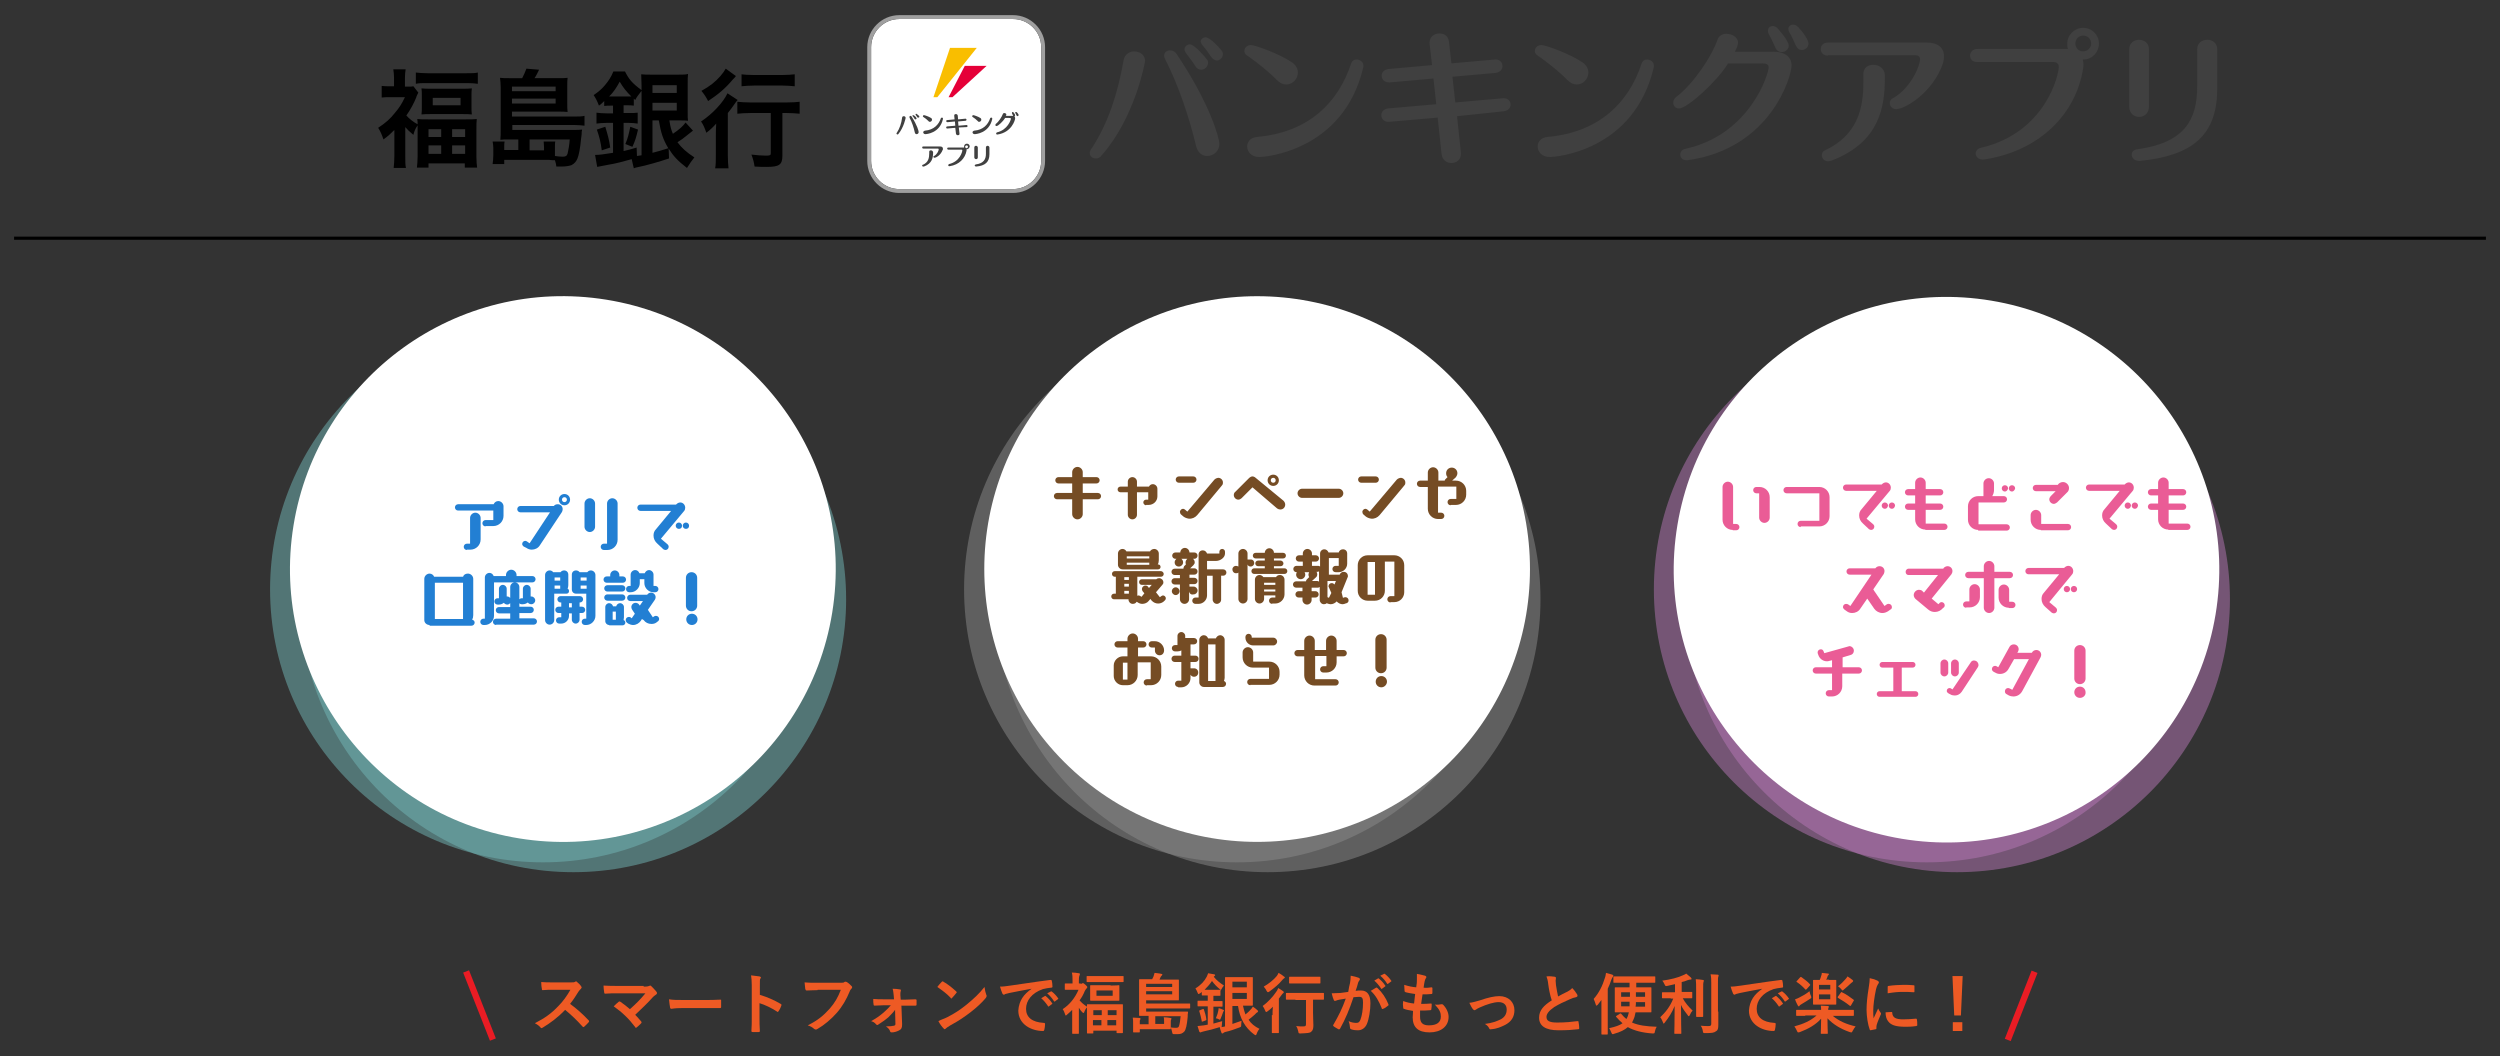 <?xml version="1.0" encoding="utf-8"?>
<!-- Generator: Adobe Illustrator 23.0.6, SVG Export Plug-In . SVG Version: 6.00 Build 0)  -->
<svg version="1.1" id="レイヤー_1" xmlns="http://www.w3.org/2000/svg" xmlns:xlink="http://www.w3.org/1999/xlink" x="0px"
	 y="0px" width="710px" height="300px" viewBox="0 0 710 300" style="enable-background:new 0 0 710 300;" xml:space="preserve">
<rect x="0" y="0" width="710" height="300" fill="#333333" stroke="none"/>
<style type="text/css">
	.st0{opacity:0.5;fill:#B978B9;}
	.st1{fill:#FFFFFF;}
	.st2{fill:#EA5C96;}
	.st3{opacity:0.5;fill:#73B9B9;}
	.st4{fill:#227FD3;}
	.st5{opacity:0.5;fill:#8C8C8C;}
	.st6{fill:#754C24;}
	.st7{fill:#EE5A24;}
	.st8{fill:#EA1C24;}
	.st9{fill:#9F9F9F;}
	.st10{fill:#F9BE00;}
	.st11{fill:#E50038;}
	.st12{fill:#404040;}
</style>
<g>
	<circle class="st0" cx="547.2" cy="167.4" r="77.5"/>
	<circle class="st0" cx="555.8" cy="170.2" r="77.5"/>
	
		<ellipse transform="matrix(0.164 -0.986 0.986 0.164 302.776 680.552)" class="st1" cx="553" cy="161.6" rx="77.5" ry="77.5"/>
	<g>
		<path class="st2" d="M492.1,150.5c-1.6,0-2.9-1.3-2.9-2.9v-9.3c0-0.8,0.7-1.5,1.5-1.5c0.8,0,1.5,0.7,1.5,1.5v10.5h0.9
			c0.5,0,0.9,0.4,0.9,0.9c0,0.5-0.4,0.9-0.9,0.9H492.1z M499.7,140.1h-0.9c-0.5,0-0.9-0.4-0.9-0.9c0-0.5,0.4-0.9,0.9-0.9h0.9
			c1.6,0,2.9,1.3,2.9,2.9v5.8c0,0.8-0.7,1.5-1.5,1.5c-0.8,0-1.5-0.7-1.5-1.5V140.1z"/>
		<path class="st2" d="M511.4,149.7c-0.5,0-0.9-0.4-0.9-0.9c0-0.5,0.4-0.9,0.9-0.9h5.3v-7.8h-9.3c-0.5,0-0.9-0.4-0.9-0.9
			c0-0.5,0.4-0.9,0.9-0.9h9.3c1.6,0,2.9,1.3,2.9,2.9v5.4c0,1.6-1.3,2.9-2.9,2.9H511.4z"/>
		<path class="st2" d="M529.1,148.7c-0.7-0.6-1.1-1.4-1.1-2.3c0-0.7,0.2-1.3,0.7-1.8l4.3-5.2h-8.7c-0.5,0-0.9-0.4-0.9-0.9
			c0-0.5,0.4-0.9,0.9-0.9h10.1l0.1-0.1c0.3-0.3,0.7-0.5,1.1-0.5c0.8,0,1.4,0.7,1.4,1.5c0,0.3-0.1,0.7-0.3,0.9l-6.6,7.9l1.9,1.6
			c0.2,0.2,0.3,0.4,0.3,0.7c0,0.5-0.4,0.9-0.9,0.9c-0.2,0-0.4-0.1-0.6-0.2L529.1,148.7z M535.3,144.5c-0.5,0-0.9-0.4-0.9-0.9
			c0-0.5,0.4-0.9,0.9-0.9c0.5,0,0.9,0.4,0.9,0.9C536.1,144.1,535.8,144.5,535.3,144.5z M537.3,144.5c-0.5,0-0.9-0.4-0.9-0.9
			c0-0.5,0.4-0.9,0.9-0.9c0.5,0,0.9,0.4,0.9,0.9C538.1,144.1,537.8,144.5,537.3,144.5z"/>
		<path class="st2" d="M546.8,150.4c-1.6,0-2.9-1.3-2.9-2.9v-2.7h-2c-0.5,0-0.9-0.4-0.9-0.9c0-0.5,0.4-0.9,0.9-0.9h2v-2.3h-2
			c-0.5,0-0.9-0.4-0.9-0.9c0-0.5,0.4-0.9,0.9-0.9h2v-1.8c0-0.8,0.7-1.5,1.5-1.5c0.8,0,1.5,0.7,1.5,1.5v1.8h4.1
			c0.5,0,0.9,0.4,0.9,0.9c0,0.5-0.4,0.9-0.9,0.9h-4.1v2.3h4.1c0.5,0,0.9,0.4,0.9,0.9c0,0.5-0.4,0.9-0.9,0.9h-4.1v3.9h5.3
			c0.5,0,0.9,0.4,0.9,0.9c0,0.5-0.4,0.9-0.9,0.9H546.8z"/>
		<path class="st2" d="M561.8,150.5c-1.6,0-2.9-1.3-2.9-2.9v-3.8c0-1.6,1.3-2.9,2.9-2.9h1.5v-3.6c0-0.8,0.7-1.5,1.5-1.5
			c0.8,0,1.5,0.7,1.5,1.5v1.9c0,0.6-0.2,1.2-0.5,1.7h3.3c0.5,0,0.9,0.4,0.9,0.9c0,0.5-0.4,0.9-0.9,0.9h-7.2v6.2h8
			c0.5,0,0.9,0.4,0.9,0.9c0,0.5-0.4,0.9-0.9,0.9H561.8z M569.4,139.6c-0.5,0-0.9-0.4-0.9-0.9c0-0.5,0.4-0.9,0.9-0.9s0.9,0.4,0.9,0.9
			C570.2,139.2,569.8,139.6,569.4,139.6z M571.4,139.6c-0.5,0-0.9-0.4-0.9-0.9c0-0.5,0.4-0.9,0.9-0.9c0.5,0,0.9,0.4,0.9,0.9
			C572.2,139.2,571.8,139.6,571.4,139.6z"/>
		<path class="st2" d="M579.6,150.5c-1.6,0-2.9-1.3-2.9-2.9v-1.3c0-0.8,0.7-1.5,1.5-1.5c0.8,0,1.5,0.7,1.5,1.5v2.5h7.6
			c0.5,0,0.9,0.4,0.9,0.9c0,0.5-0.4,0.9-0.9,0.9H579.6z M584.2,142.7c-0.3,0.2-0.6,0.4-0.9,0.4c-0.7,0-1.3-0.6-1.3-1.3
			c0-0.3,0.2-0.7,0.4-0.9l1.4-1.4h-5.6c-0.5,0-0.9-0.4-0.9-0.9c0-0.5,0.4-0.9,0.9-0.9h6.2c0.3-0.5,0.9-0.8,1.5-0.8
			c0.9,0,1.7,0.8,1.7,1.7c0,0.5-0.2,1-0.6,1.3L584.2,142.7z"/>
		<path class="st2" d="M598.1,148.7c-0.7-0.6-1.1-1.4-1.1-2.3c0-0.7,0.2-1.3,0.7-1.8l4.3-5.2h-8.7c-0.5,0-0.9-0.4-0.9-0.9
			c0-0.5,0.4-0.9,0.9-0.9h10.1l0.1-0.1c0.3-0.3,0.7-0.5,1.1-0.5c0.8,0,1.4,0.7,1.4,1.5c0,0.3-0.1,0.7-0.3,0.9l-6.6,7.9l1.9,1.6
			c0.2,0.2,0.3,0.4,0.3,0.7c0,0.5-0.4,0.9-0.9,0.9c-0.2,0-0.4-0.1-0.6-0.2L598.1,148.7z M604.3,144.5c-0.5,0-0.9-0.4-0.9-0.9
			c0-0.5,0.4-0.9,0.9-0.9c0.5,0,0.9,0.4,0.9,0.9C605.1,144.1,604.8,144.5,604.3,144.5z M606.3,144.5c-0.5,0-0.9-0.4-0.9-0.9
			c0-0.5,0.4-0.9,0.9-0.9c0.5,0,0.9,0.4,0.9,0.9C607.1,144.1,606.8,144.5,606.3,144.5z"/>
		<path class="st2" d="M615.8,150.4c-1.6,0-2.9-1.3-2.9-2.9v-2.7h-2c-0.5,0-0.9-0.4-0.9-0.9c0-0.5,0.4-0.9,0.9-0.9h2v-2.3h-2
			c-0.5,0-0.9-0.4-0.9-0.9c0-0.5,0.4-0.9,0.9-0.9h2v-1.8c0-0.8,0.7-1.5,1.5-1.5c0.8,0,1.5,0.7,1.5,1.5v1.8h4.1
			c0.5,0,0.9,0.4,0.9,0.9c0,0.5-0.4,0.9-0.9,0.9h-4.1v2.3h4.1c0.5,0,0.9,0.4,0.9,0.9c0,0.5-0.4,0.9-0.9,0.9h-4.1v3.9h5.3
			c0.5,0,0.9,0.4,0.9,0.9c0,0.5-0.4,0.9-0.9,0.9H615.8z"/>
		<path class="st2" d="M536.2,173.6c-0.5,0.3-1,0.5-1.6,0.5c-0.9,0-1.8-0.5-2.3-1.2l-2-2.9l-2,2.9c-0.5,0.8-1.4,1.2-2.3,1.2
			c-0.6,0-1.1-0.2-1.5-0.5l-0.7-0.5c-0.2-0.2-0.4-0.4-0.4-0.7c0-0.5,0.4-0.9,0.9-0.9c0.2,0,0.3,0.1,0.5,0.1l0.7,0.5l6-8.9h-6.2
			c-0.5,0-0.9-0.4-0.9-0.9c0-0.5,0.4-0.9,0.9-0.9h7.3l0,0c0.3-0.4,0.7-0.6,1.2-0.6c0.8,0,1.4,0.6,1.4,1.4c0,0.3-0.1,0.5-0.2,0.8
			l-3,4.4c0.1,0.1,0.2,0.2,0.2,0.3l3,4.4l0.7-0.5c0.1-0.1,0.3-0.1,0.5-0.1c0.5,0,0.9,0.4,0.9,0.9c0,0.3-0.1,0.6-0.4,0.7L536.2,173.6
			z"/>
		<path class="st2" d="M544,170.1c-0.3-0.3-0.5-0.7-0.5-1.1c0-0.8,0.7-1.5,1.5-1.5c0.3,0,0.7,0.1,0.9,0.3l0.5,0.5l4-5H542
			c-0.5,0-0.8-0.4-0.8-0.9c0-0.5,0.4-0.9,0.8-0.9h9.9l0.1-0.2c0.3-0.3,0.7-0.5,1.1-0.5c0.8,0,1.4,0.6,1.4,1.4c0,0.3-0.1,0.6-0.3,0.9
			l-5.6,6.9l1.9,1.6c0.3-0.3,0.5-0.6,0.9-0.6c0.5,0,0.9,0.4,0.9,0.9c0,0.4-0.2,0.6-0.5,0.8c-0.6,0.7-1.4,1.1-2.3,1.1
			c-0.7,0-1.3-0.2-1.9-0.7L544,170.1z"/>
		<path class="st2" d="M558.4,172.6c-0.5,0-0.9-0.4-0.9-0.9c0-0.5,0.4-0.9,0.9-0.9h0.9v-3.4c0-0.8,0.7-1.5,1.5-1.5
			c0.8,0,1.5,0.7,1.5,1.5v2.2c0,1.6-1.3,2.9-2.9,2.9H558.4z M563.4,164.2H559c-0.5,0-0.9-0.4-0.9-0.9c0-0.5,0.4-0.9,0.9-0.9h4.4
			v-1.6c0-0.8,0.7-1.5,1.5-1.5c0.8,0,1.5,0.7,1.5,1.5v1.6h4.4c0.5,0,0.9,0.4,0.9,0.9c0,0.5-0.4,0.9-0.9,0.9h-4.4v8.4
			c0,0.8-0.7,1.5-1.5,1.5c-0.8,0-1.5-0.7-1.5-1.5V164.2z M570.5,172.6c-1.6,0-2.9-1.3-2.9-2.9v-2.2c0-0.8,0.7-1.5,1.5-1.5
			c0.8,0,1.5,0.7,1.5,1.5v3.4h0.9c0.5,0,0.9,0.4,0.9,0.9c0,0.5-0.4,0.9-0.9,0.9H570.5z"/>
		<path class="st2" d="M580.9,172.4c-0.7-0.6-1.1-1.4-1.1-2.3c0-0.7,0.2-1.3,0.7-1.8l4.3-5.2h-8.7c-0.5,0-0.9-0.4-0.9-0.9
			c0-0.5,0.4-0.9,0.9-0.9h10.1l0.1-0.1c0.3-0.3,0.7-0.5,1.1-0.5c0.8,0,1.4,0.7,1.4,1.5c0,0.3-0.1,0.7-0.3,0.9L582,171l1.9,1.6
			c0.2,0.2,0.3,0.4,0.3,0.7c0,0.5-0.4,0.9-0.9,0.9c-0.2,0-0.4-0.1-0.6-0.2L580.9,172.4z M587,168.2c-0.5,0-0.9-0.4-0.9-0.9
			c0-0.5,0.4-0.9,0.9-0.9c0.5,0,0.9,0.4,0.9,0.9C587.9,167.8,587.5,168.2,587,168.2z M589,168.2c-0.5,0-0.9-0.4-0.9-0.9
			c0-0.5,0.4-0.9,0.9-0.9c0.5,0,0.9,0.4,0.9,0.9C589.9,167.8,589.5,168.2,589,168.2z"/>
		<path class="st2" d="M523.2,191.4v3.5c0,1.6-1.3,2.9-2.9,2.9h-0.9c-0.5,0-0.9-0.4-0.9-0.9c0-0.5,0.4-0.9,0.9-0.9h0.9v-4.7h-4.6
			c-0.5,0-0.9-0.4-0.9-0.9c0-0.5,0.4-0.9,0.9-0.9h4.6v-2l-0.8,0.2c-0.2,0.1-0.5,0.1-0.7,0.1c-1.1,0-2.1-0.8-2.4-1.8
			c-0.1-0.2-0.2-0.5-0.2-0.7c0-0.5,0.4-0.9,0.9-0.9c0.7,0,0.8,0.6,1,1.1l6.8-1.9c0.1,0,0.2-0.1,0.3-0.1c0.7,0,1.3,0.6,1.3,1.3
			c0,0.6-0.4,1.1-0.9,1.2l-2.3,0.7v2.8h4.6c0.5,0,0.9,0.4,0.9,0.9c0,0.5-0.4,0.9-0.9,0.9H523.2z"/>
		<path class="st2" d="M533.8,197.9c-0.4,0-0.8-0.3-0.8-0.8c0-0.4,0.3-0.8,0.8-0.8h3.9v-6.7h-3.1c-0.4,0-0.8-0.3-0.8-0.8
			c0-0.4,0.3-0.8,0.8-0.8h8.6c0.4,0,0.8,0.3,0.8,0.8c0,0.4-0.3,0.8-0.8,0.8h-3.1v6.7h3.9c0.4,0,0.8,0.3,0.8,0.8
			c0,0.4-0.3,0.8-0.8,0.8H533.8z"/>
		<path class="st2" d="M551.1,188.4c0-0.6,0.5-1.1,1.1-1.1c0.6,0,1.1,0.5,1.1,1.1v2.6c0,0.6-0.5,1.1-1.1,1.1c-0.6,0-1.1-0.5-1.1-1.1
			V188.4z M557.1,196.5c-0.5,0.7-1.3,1.1-2.2,1c-0.3,0-0.7-0.1-1-0.3l-0.4-0.2c-0.3-0.2-0.7-0.4-0.6-0.9c0-0.4,0.4-0.7,0.8-0.7
			c0.2,0,0.4,0.1,0.5,0.2l0.3,0.2l5.2-7.7c0.2-0.4,0.7-0.6,1.1-0.5c0.7,0.1,1.1,0.7,1.1,1.3c0,0.2-0.1,0.4-0.2,0.6L557.1,196.5z
			 M554.1,188.4c0-0.6,0.5-1.1,1.1-1.1c0.6,0,1.1,0.5,1.1,1.1v2.6c0,0.6-0.5,1.1-1.1,1.1c-0.6,0-1.1-0.5-1.1-1.1V188.4z"/>
		<path class="st2" d="M569.8,197.1c-0.3-0.2-0.4-0.4-0.4-0.8c0-0.5,0.4-0.9,0.9-0.9c0.3,0,0.8,0.3,1.2,0.5l4.7-8.7H572l-1.6,2.8
			c-0.5,0.9-1.4,1.4-2.4,1.4c-0.5,0-0.9-0.1-1.4-0.4c-0.4-0.2-0.9-0.4-0.9-1c0-0.5,0.4-0.9,0.9-0.9c0.3,0,0.6,0.2,0.9,0.4l3.2-5.8
			c0.2-0.4,0.7-0.7,1.2-0.7c0.8,0,1.4,0.6,1.4,1.4c0,0.2-0.1,0.5-0.2,0.7l-0.2,0.3h4.1l0.1-0.1c0.2-0.4,0.7-0.7,1.2-0.7
			c0.8,0,1.4,0.6,1.4,1.4c0,0.2-0.1,0.5-0.2,0.7l-5.2,9.6c-0.5,0.9-1.4,1.5-2.5,1.5c-0.4,0-0.9-0.1-1.3-0.3L569.8,197.1z"/>
		<path class="st2" d="M589.1,184.8c0-0.9,0.7-1.6,1.6-1.6c0.9,0,1.6,0.7,1.6,1.6v7.9c0,0.9-0.7,1.6-1.6,1.6c-0.9,0-1.6-0.7-1.6-1.6
			V184.8z M590.7,198.2c-0.9,0-1.6-0.7-1.6-1.6c0-0.9,0.7-1.6,1.6-1.6c0.9,0,1.6,0.7,1.6,1.6C592.4,197.5,591.6,198.2,590.7,198.2z"
			/>
	</g>
	<circle class="st3" cx="154.2" cy="167.4" r="77.5"/>
	<circle class="st3" cx="162.8" cy="170.2" r="77.5"/>
	
		<ellipse transform="matrix(0.16 -0.987 0.987 0.16 -25.231 293.577)" class="st1" cx="159.9" cy="161.6" rx="77.5" ry="77.5"/>
	<g>
		<path class="st4" d="M137.9,149.5c-0.5,0-0.9-0.4-0.9-0.9c0-0.5,0.4-0.9,0.9-0.9h2.2V145h-10c-0.5,0-0.9-0.4-0.9-0.9
			c0-0.5,0.4-0.9,0.9-0.9h10.1c0.2-0.5,0.7-0.9,1.3-0.9c0.8,0,1.5,0.7,1.5,1.5v2.7c0,1.6-1.3,2.9-2.9,2.9H137.9z M132.6,156.2
			c-0.5,0-0.9-0.4-0.9-0.9c0-0.5,0.4-0.9,0.9-0.9h0.9v-7.3c0-0.8,0.7-1.5,1.5-1.5c0.8,0,1.5,0.7,1.5,1.5v6.1c0,1.6-1.3,2.9-2.9,2.9
			H132.6z"/>
		<path class="st4" d="M148.7,155.2c-0.2-0.2-0.4-0.4-0.4-0.7c0-0.5,0.4-0.9,0.9-0.9c0.2,0,0.3,0.1,0.5,0.2l0.7,0.5l5.8-8.8h-8.4
			c-0.5,0-0.9-0.4-0.9-0.9c0-0.5,0.4-0.9,0.9-0.9h9.4c0,0,0.1,0,0.1,0c0.2-0.3,0.6-0.5,1.1-0.5c0.8,0,1.4,0.6,1.4,1.4
			c0,0.3-0.1,0.6-0.2,0.8l-6.3,9.5c-0.5,0.8-1.4,1.2-2.3,1.2c-0.5,0-1.1-0.2-1.5-0.5L148.7,155.2z M158.7,141.9
			c0-0.9,0.7-1.6,1.6-1.6c0.9,0,1.6,0.7,1.6,1.6c0,0.9-0.7,1.6-1.6,1.6C159.4,143.5,158.7,142.8,158.7,141.9z M160.3,141.2
			c-0.4,0-0.7,0.3-0.7,0.7c0,0.4,0.3,0.7,0.7,0.7c0.4,0,0.7-0.3,0.7-0.7C161,141.5,160.7,141.2,160.3,141.2z"/>
		<path class="st4" d="M166,143c0-0.8,0.7-1.5,1.5-1.5c0.8,0,1.5,0.7,1.5,1.5v6.6c0,0.8-0.7,1.5-1.5,1.5c-0.8,0-1.5-0.7-1.5-1.5V143
			z M171.5,156.2c-0.5,0-0.9-0.4-0.9-0.9c0-0.5,0.4-0.9,0.9-0.9h0.9V143c0-0.8,0.7-1.5,1.5-1.5c0.8,0,1.5,0.7,1.5,1.5v10.3
			c0,1.6-1.3,2.9-2.9,2.9H171.5z"/>
		<path class="st4" d="M186.7,154.4c-0.7-0.6-1.1-1.4-1.1-2.3c0-0.7,0.2-1.3,0.7-1.8l4.3-5.2h-8.7c-0.5,0-0.9-0.4-0.9-0.9
			c0-0.5,0.4-0.9,0.9-0.9H192l0.1-0.1c0.3-0.3,0.7-0.5,1.1-0.5c0.8,0,1.4,0.7,1.4,1.5c0,0.3-0.1,0.7-0.3,0.9l-6.6,7.9l1.9,1.6
			c0.2,0.2,0.3,0.4,0.3,0.7c0,0.5-0.4,0.9-0.9,0.9c-0.2,0-0.4-0.1-0.6-0.2L186.7,154.4z M192.8,150.2c-0.5,0-0.9-0.4-0.9-0.9
			c0-0.5,0.4-0.9,0.9-0.9c0.5,0,0.9,0.4,0.9,0.9C193.7,149.9,193.3,150.2,192.8,150.2z M194.8,150.2c-0.5,0-0.9-0.4-0.9-0.9
			c0-0.5,0.4-0.9,0.9-0.9c0.5,0,0.9,0.4,0.9,0.9C195.7,149.9,195.3,150.2,194.8,150.2z"/>
		<path class="st4" d="M122,177.5c-0.8,0-1.5-0.6-1.5-1.4v-11.7c0-0.8,0.7-1.5,1.5-1.5c0.6,0,1.1,0.4,1.3,0.9h8.2
			c0.2-0.6,0.7-0.9,1.4-0.9c0.8,0,1.5,0.7,1.5,1.5v10.3c0,0.5-0.1,0.9-0.3,1.3c0.4,0.1,0.7,0.4,0.7,0.8c0,0.5-0.4,0.9-0.9,0.9H122z
			 M131.5,165.5h-8v10.3h8V165.5z"/>
		<path class="st4" d="M140.3,165.4v9.5c0,1.4-1.2,2.6-2.6,2.6h-0.4c-0.5,0-0.9-0.4-0.9-0.9c0-0.5,0.4-0.9,0.9-0.9h0.4v-11.7
			c0-0.7,0.6-1.3,1.3-1.3c0.6,0,1,0.4,1.2,0.9h3.5v-0.3c0-0.8,0.7-1.5,1.5-1.5c0.8,0,1.5,0.7,1.5,1.5v0.3h4.5c0.5,0,0.9,0.4,0.9,0.9
			c0,0.5-0.4,0.9-0.9,0.9H140.3z M140.9,177.5c-0.5,0-0.9-0.4-0.9-0.9c0-0.5,0.4-0.9,0.9-0.9h4v-1.5h-3.2c-0.5,0-0.9-0.4-0.9-0.9
			c0-0.5,0.4-0.9,0.9-0.9h3.2v-1.1c-0.2,0.2-0.5,0.4-0.8,0.4c-0.4,0-0.8-0.2-1-0.5c-0.4,0.3-0.9,0.5-1.4,0.5h-0.4
			c-0.5,0-0.9-0.4-0.9-0.9c0-0.5,0.4-0.9,0.9-0.9h0.4v-2.7c0-0.6,0.5-1.1,1.1-1.1c0.6,0,1.1,0.5,1.1,1.1v2.2c0.1,0,0.1,0,0.2,0
			c0.3,0,0.6,0.2,0.8,0.4v-3.1c0-0.7,0.6-1.3,1.3-1.3s1.3,0.6,1.3,1.3v3.5c0.2-0.2,0.4-0.3,0.6-0.3h0.4v-2.7c0-0.6,0.5-1.1,1.1-1.1
			c0.6,0,1.1,0.5,1.1,1.1v2.2c0.1,0,0.1,0,0.2,0c0.6,0,1.1,0.5,1.1,1.1c0,0.6-0.5,1.1-1.1,1.1c-0.4,0-0.8-0.2-1-0.5
			c-0.4,0.3-0.9,0.5-1.4,0.5h-0.4c-0.2,0-0.5-0.1-0.6-0.3v1h3.2c0.5,0,0.9,0.4,0.9,0.9c0,0.5-0.4,0.9-0.9,0.9h-3.2v1.5h4.1
			c0.5,0,0.9,0.4,0.9,0.9c0,0.5-0.4,0.9-0.9,0.9H140.9z"/>
		<path class="st4" d="M154.8,163.3c0-0.7,0.6-1.3,1.3-1.3c0.4,0,0.8,0.2,1,0.5h2.1c0.2-0.3,0.6-0.5,1-0.5c0.7,0,1.2,0.5,1.2,1.2v3
			c0,0.4-0.1,0.7-0.2,1c0.3,0.1,0.4,0.4,0.4,0.7c0,0.4-0.3,0.7-0.7,0.7h-3.5v7.5c0,0.7-0.6,1.3-1.3,1.3c-0.7,0-1.3-0.6-1.3-1.3
			V163.3z M159.1,164h-1.6v0.9h1.6V164z M159.1,166.3h-1.6v0.9h1.6V166.3z M164.6,174.2v1.8c0,0.6-0.5,1.1-1.1,1.1
			c-0.6,0-1.1-0.5-1.1-1.1v-1.8h-0.8v0.7c0,1.2-1,2.2-2.2,2.2h-0.6c-0.5,0-0.9-0.4-0.9-0.9c0-0.5,0.4-0.9,0.9-0.9h0.6v-1.2h-0.8
			c-0.5,0-0.9-0.4-0.9-0.9c0-0.5,0.4-0.9,0.9-0.9h0.8v-1.2h-0.2c-0.5,0-0.9-0.4-0.9-0.9c0-0.5,0.4-0.9,0.9-0.9h5.5
			c0.5,0,0.9,0.4,0.9,0.9c0,0.5-0.4,0.9-0.9,0.9h-0.1v1.2h0.7c0.5,0,0.9,0.4,0.9,0.9c0,0.5-0.4,0.9-0.9,0.9H164.6z M162.4,171.3
			h-0.8v1.2h0.8V171.3z M166.1,177.5c-0.5,0-0.9-0.4-0.9-0.9c0-0.5,0.4-0.9,0.9-0.9h0.4v-7.1h-2.9c-0.7,0-1.2-0.5-1.2-1.2v-4.2
			c0-0.7,0.5-1.2,1.2-1.2c0.4,0,0.8,0.2,1,0.5h2.2c0.2-0.3,0.6-0.5,1-0.5c0.7,0,1.3,0.6,1.3,1.3v11.6c0,1.4-1.2,2.6-2.6,2.6H166.1z
			 M166.6,164h-1.7v0.9h1.7V164z M166.6,166.3h-1.7v0.9h1.7V166.3z"/>
		<path class="st4" d="M172.3,165.5c-0.5,0-0.9-0.4-0.9-0.9c0-0.5,0.4-0.9,0.9-0.9h1v-0.4c0-0.7,0.6-1.3,1.3-1.3
			c0.7,0,1.3,0.6,1.3,1.3v0.4h1c0.5,0,0.9,0.4,0.9,0.9c0,0.5-0.4,0.9-0.9,0.9H172.3z M172.5,168c-0.5,0-0.9-0.4-0.9-0.9
			c0-0.5,0.4-0.9,0.9-0.9h4.2c0.5,0,0.9,0.4,0.9,0.9c0,0.5-0.4,0.9-0.9,0.9H172.5z M172.5,170.6c-0.5,0-0.9-0.4-0.9-0.9
			c0-0.5,0.4-0.9,0.9-0.9h4.2c0.5,0,0.9,0.4,0.9,0.9c0,0.5-0.4,0.9-0.9,0.9H172.5z M173,177.5c-0.6,0-1.1-0.5-1.1-1.1v-4
			c0-0.6,0.5-1.1,1.1-1.1c0.5,0,1,0.4,1.1,0.9h0.9c0.1-0.5,0.6-0.9,1.1-0.9c0.6,0,1.1,0.5,1.1,1.1v2.9c0,0.3-0.1,0.5-0.1,0.8
			c0.3,0.1,0.5,0.4,0.5,0.7c0,0.4-0.3,0.8-0.8,0.8H173z M174.9,173.7h-0.9v2.3h0.9V173.7z M182.3,175.8l-0.3,0.5
			c-0.5,0.7-1.3,1.2-2.2,1.2c-0.5,0-1-0.2-1.4-0.4c-0.4-0.3-0.7-0.5-0.7-1c0-0.5,0.4-0.9,0.9-0.9c0.4,0,0.6,0.2,0.8,0.4l0.9-1.3
			l-0.8-1.2c-0.1-0.2-0.2-0.4-0.2-0.7c0-0.6,0.5-1.2,1.2-1.2c0.4,0,0.8,0.2,1,0.5l0.2,0.3l0.9-1.3h-3.6c-0.5,0-0.9-0.4-0.9-0.9
			c0-0.5,0.4-0.9,0.9-0.9h4.8l0,0c0.2-0.3,0.6-0.6,1.1-0.6c0.7,0,1.3,0.6,1.3,1.3c0,0.3-0.1,0.5-0.2,0.7l-2,2.9l1.4,2.1
			c0.3-0.2,0.5-0.4,0.9-0.4c0.5,0,0.9,0.4,0.9,0.9c0,0.5-0.4,0.7-0.8,1c-0.4,0.3-0.9,0.4-1.4,0.4c-0.9,0-1.7-0.4-2.2-1.1
			L182.3,175.8z M185.6,168.2c-1.4,0-2.6-1.2-2.6-2.6v-1.1h-1.3v1.1c0,1.4-1.2,2.6-2.6,2.6h-0.4c-0.5,0-0.9-0.4-0.9-0.9
			c0-0.5,0.4-0.9,0.9-0.9h0.4v-3.2c0-0.7,0.6-1.3,1.3-1.3c0.6,0,1,0.4,1.2,0.9h1.5c0.2-0.5,0.7-0.9,1.2-0.9c0.7,0,1.3,0.6,1.3,1.3
			v3.2h0.5c0.5,0,0.9,0.4,0.9,0.9c0,0.5-0.4,0.9-0.9,0.9H185.6z"/>
		<path class="st4" d="M194.8,164.1c0-0.9,0.7-1.6,1.6-1.6s1.6,0.7,1.6,1.6v7.9c0,0.9-0.7,1.6-1.6,1.6s-1.6-0.7-1.6-1.6V164.1z
			 M196.5,177.5c-0.9,0-1.6-0.7-1.6-1.6c0-0.9,0.7-1.6,1.6-1.6s1.6,0.7,1.6,1.6C198.1,176.8,197.4,177.5,196.5,177.5z"/>
	</g>
	<circle class="st5" cx="351.3" cy="167.4" r="77.5"/>
	<circle class="st5" cx="360" cy="170.2" r="77.5"/>
	
		<ellipse transform="matrix(0.707 -0.707 0.707 0.707 -9.695 299.828)" class="st1" cx="357.1" cy="161.6" rx="77.5" ry="77.5"/>
	<g>
		<path class="st6" d="M307.5,141.8v4.2c0,0.8-0.7,1.5-1.5,1.5c-0.8,0-1.5-0.7-1.5-1.5v-4.2h-4.3c-0.5,0-0.9-0.4-0.9-0.9
			c0-0.5,0.4-0.9,0.9-0.9h4.3v-2.7h-3.9c-0.5,0-0.9-0.4-0.9-0.9c0-0.5,0.4-0.9,0.9-0.9h3.9v-1.4c0-0.8,0.7-1.5,1.5-1.5
			c0.8,0,1.5,0.7,1.5,1.5v1.4h3.9c0.5,0,0.9,0.4,0.9,0.9c0,0.5-0.4,0.9-0.9,0.9h-3.9v2.7h4.3c0.5,0,0.9,0.4,0.9,0.9
			c0,0.5-0.4,0.9-0.9,0.9H307.5z"/>
		<path class="st6" d="M325.5,143.5c-0.4,0-0.8-0.4-0.8-0.8c0-0.4,0.3-0.8,0.8-0.8h0.6v-2.1h-3.2v6.4c0,0.7-0.6,1.3-1.3,1.3
			c-0.7,0-1.3-0.6-1.3-1.3v-6.4h-2.1c-0.4,0-0.8-0.3-0.8-0.8c0-0.4,0.3-0.8,0.8-0.8h2.1v-1.4c0-0.7,0.6-1.3,1.3-1.3
			c0.7,0,1.3,0.6,1.3,1.3v1.4h3.4c0.2-0.4,0.6-0.7,1.1-0.7c0.7,0,1.3,0.6,1.3,1.3v2.2c0,1.3-1.1,2.4-2.5,2.4H325.5z"/>
		<path class="st6" d="M334.8,137.1c-0.5,0-0.9-0.4-0.9-0.9c0-0.5,0.4-0.9,0.9-0.9h4.1c0.5,0,0.9,0.4,0.9,0.9c0,0.5-0.4,0.9-0.9,0.9
			H334.8z M340,146.3c-0.6,0.7-1.5,1.1-2.4,1c-0.6-0.1-1.1-0.3-1.5-0.6l-0.7-0.6c-0.2-0.2-0.3-0.5-0.3-0.8c0.1-0.5,0.5-0.8,0.9-0.8
			c0.2,0,0.3,0.1,0.5,0.2l0.7,0.6l7.7-9.1c0.3-0.3,0.8-0.5,1.2-0.5c0.8,0.1,1.3,0.8,1.2,1.5c0,0.3-0.1,0.5-0.3,0.7L340,146.3z"/>
		<path class="st6" d="M355.7,138.4l-3.1,3.1c-0.2,0.2-0.6,0.4-0.9,0.4c-0.7,0-1.3-0.6-1.3-1.3c0-0.3,0.1-0.7,0.4-0.9l4-4
			c0.2-0.2,0.6-0.4,0.9-0.4c0.3,0,0.7,0.2,0.9,0.4l7.9,6.5c0.3,0.3,0.5,0.7,0.5,1.1c0,0.8-0.6,1.4-1.4,1.4c-0.3,0-0.6-0.1-0.9-0.3
			L355.7,138.4z M361.6,138c-0.9,0-1.6-0.7-1.6-1.6s0.7-1.6,1.6-1.6s1.6,0.7,1.6,1.6S362.5,138,361.6,138z M361.6,135.7
			c-0.4,0-0.7,0.3-0.7,0.7c0,0.4,0.3,0.7,0.7,0.7s0.7-0.3,0.7-0.7C362.3,136,362,135.7,361.6,135.7z"/>
		<path class="st6" d="M369.8,141.4c-0.7,0-1.3-0.6-1.3-1.3c0-0.7,0.6-1.3,1.3-1.3h10.4c0.7,0,1.3,0.6,1.3,1.3
			c0,0.7-0.6,1.3-1.3,1.3H369.8z"/>
		<path class="st6" d="M386.6,137.1c-0.5,0-0.9-0.4-0.9-0.9c0-0.5,0.4-0.9,0.9-0.9h4.1c0.5,0,0.9,0.4,0.9,0.9c0,0.5-0.4,0.9-0.9,0.9
			H386.6z M391.8,146.3c-0.6,0.7-1.5,1.1-2.4,1c-0.6-0.1-1.1-0.3-1.5-0.6l-0.7-0.6c-0.2-0.2-0.3-0.5-0.3-0.8
			c0.1-0.5,0.5-0.8,0.9-0.8c0.2,0,0.3,0.1,0.5,0.2l0.7,0.6l7.7-9.1c0.3-0.3,0.8-0.5,1.2-0.5c0.8,0.1,1.3,0.8,1.2,1.5
			c0,0.3-0.1,0.5-0.3,0.7L391.8,146.3z"/>
		<path class="st6" d="M412,143.5c-0.5,0-0.9-0.4-0.9-0.9c0-0.5,0.4-0.9,0.9-0.9h1.6v-3.5h-5.2v7.4h0.9c0.5,0,0.9,0.4,0.9,0.9
			c0,0.5-0.4,0.9-0.9,0.9h-0.9c-1.6,0-2.9-1.3-2.9-2.9v-6.2h-2.2c-0.5,0-0.9-0.4-0.9-0.9c0-0.5,0.4-0.9,0.9-0.9h2.2v-2.3
			c0-0.8,0.7-1.5,1.5-1.5c0.8,0,1.5,0.7,1.5,1.5v2.3h1.8c0-0.2,0.1-0.3,0.2-0.4l0.6-0.6c-0.3-0.3-0.4-0.7-0.4-1.1
			c0-0.9,0.7-1.6,1.6-1.6c0.9,0,1.6,0.7,1.6,1.6c0,0.4-0.2,0.8-0.4,1.1l-0.1,0.1l-1,0.9h1.1c1.6,0,2.9,1.3,2.9,2.9v1.1
			c0,1.6-1.3,2.9-2.9,2.9H412z"/>
		<path class="st6" d="M326.7,170.1l-0.5,0.6c-0.4,0.5-1.1,0.8-1.8,0.8c-0.5,0-1-0.2-1.4-0.5l-0.2-0.1c-0.2,0.4-0.6,0.6-1.1,0.6
			c-0.7,0-1.2-0.6-1.2-1.2v-0.1h-4.1c-0.4,0-0.8-0.3-0.8-0.8c0-0.4,0.3-0.8,0.8-0.8h0.5v-4.8h-0.3c-0.4,0-0.8-0.3-0.8-0.8
			c0-0.4,0.3-0.8,0.8-0.8h13.1c0.4,0,0.8,0.4,0.8,0.8c0,0.4-0.3,0.8-0.8,0.8H323v5.4c0.1,0,0.2-0.1,0.3-0.1c0.3,0,0.6,0.2,0.9,0.4
			l0.8-1l-0.5-0.6c-0.1-0.2-0.2-0.4-0.2-0.6c0-0.5,0.4-1,1-1c0.3,0,0.6,0.1,0.8,0.4l0.2,0.3l0.8-0.9h-2.8c-0.4,0-0.8-0.3-0.8-0.8
			c0-0.4,0.3-0.8,0.8-0.8h4.1c0.2-0.2,0.5-0.3,0.8-0.3c0.6,0,1.2,0.5,1.2,1.2c0,0.3-0.1,0.5-0.3,0.7l-1.8,2.1l1.1,1.4
			c0.3-0.2,0.6-0.5,0.9-0.5c0.4,0,0.8,0.4,0.8,0.8c0,0.5-0.4,0.7-0.7,1c-0.4,0.3-0.9,0.5-1.5,0.5c-0.7,0-1.3-0.3-1.8-0.8
			L326.7,170.1z M318.8,161.7c-0.7,0-1.3-0.6-1.3-1.3v-3.2c0-0.7,0.6-1.3,1.3-1.3c0.5,0,0.9,0.3,1.1,0.7h6.7
			c0.2-0.4,0.7-0.7,1.2-0.7c0.7,0,1.3,0.6,1.3,1.3v1.9c0,0.4-0.1,0.9-0.3,1.2h0.1c0.4,0,0.7,0.3,0.7,0.7c0,0.4-0.3,0.7-0.7,0.7
			H318.8z M320.6,163.9h-1.3v0.8h1.3V163.9z M320.6,165.8h-1.3v0.8h1.3V165.8z M320.6,167.8h-1.3v0.8h1.3V167.8z M326.4,158h-6.4
			v0.6h6.4V158z M326.4,159.8h-6.4v0.6h6.4V159.8z"/>
		<path class="st6" d="M337.7,168v2.2c0,0.7-0.6,1.3-1.3,1.3c-0.7,0-1.3-0.6-1.3-1.3V166h-1.5c-0.5,0-0.9-0.4-0.9-0.9
			c0-0.5,0.4-0.9,0.9-0.9h1.5v-0.9h-1.5c-0.5,0-0.9-0.4-0.9-0.9c0-0.5,0.4-0.9,0.9-0.9h2.5v-0.1c0-0.2,0.1-0.4,0.2-0.6l0.5-0.5
			c-0.1-0.2-0.1-0.4-0.1-0.6c0-0.4,0.2-0.7,0.5-1h-1.7c0.3,0.2,0.5,0.6,0.5,1c0,0.7-0.6,1.2-1.2,1.2c-0.7,0-1.2-0.5-1.2-1.2
			c0-0.4,0.2-0.7,0.5-1h-0.3c-0.5,0-0.9-0.4-0.9-0.9c0-0.5,0.4-0.9,0.9-0.9h1.4c0-0.7,0.6-1.3,1.3-1.3c0.7,0,1.3,0.6,1.3,1.3h1.4
			c0.5,0,0.9,0.4,0.9,0.9c0,0.5-0.4,0.9-0.9,0.9h-0.4c0.3,0.2,0.5,0.6,0.5,1c0,0.3-0.1,0.5-0.3,0.7c0,0.1-0.1,0.1-1,1h1.2
			c0.5,0,0.9,0.4,0.9,0.9c0,0.5-0.4,0.9-0.9,0.9h-1.4v0.9h1.4c0.5,0,0.9,0.4,0.9,0.9c0,0.5-0.4,0.9-0.9,0.9h-1.4v0.7h1.2
			c0.6,0,1.1,0.5,1.1,1.1c0,0.6-0.5,1.1-1.1,1.1C338.2,169,337.8,168.5,337.7,168L337.7,168z M333.9,169c-0.6,0-1.1-0.5-1.1-1.1
			c0-0.6,0.5-1.1,1.1-1.1c0.6,0,1.1,0.5,1.1,1.1C335,168.5,334.5,169,333.9,169z M344.4,163.5h-1.6v5.6c0,1.3-1.1,2.4-2.4,2.4h-0.9
			c-0.5,0-0.9-0.4-0.9-0.9c0-0.5,0.4-0.9,0.9-0.9h0.9v-12.2c0-0.7,0.5-1.2,1.2-1.2c0.6,0,1,0.4,1.2,0.9h3.5v-0.5
			c0-0.4,0.3-0.8,0.8-0.8c0.4,0,0.8,0.3,0.8,0.8v0.5c0,1.2-1.4,2.1-2.5,2.1h-2.6v2.4h4.6c0.5,0,0.9,0.4,0.9,0.9
			c0,0.5-0.4,0.9-0.9,0.9h-0.6v6.8c0,0.7-0.6,1.2-1.2,1.2c-0.7,0-1.2-0.6-1.2-1.2V163.5z"/>
		<path class="st6" d="M351.7,162.6c-0.2,0.2-0.4,0.2-0.7,0.2c-0.6,0-1-0.5-1-1.1c0-0.6,0.5-1,1-1c0.3,0,0.5,0.1,0.7,0.2v-3.7
			c0-0.7,0.6-1.3,1.3-1.3c0.7,0,1.3,0.6,1.3,1.3v1.7h1.1c0.5,0.1,0.8,0.5,0.8,1c0,0.6-0.5,1-1,1c-0.4,0-0.8-0.2-0.9-0.6v9.8
			c0,0.7-0.6,1.3-1.3,1.3c-0.7,0-1.3-0.6-1.3-1.3V162.6z M356.2,163c-0.4,0-0.8-0.3-0.8-0.8c0-0.4,0.3-0.8,0.8-0.8h3v-0.6h-1.9
			c-0.4,0-0.8-0.3-0.8-0.8c0-0.4,0.3-0.8,0.8-0.8h1.9v-0.6h-2.6c-0.4,0-0.8-0.3-0.8-0.8c0-0.4,0.3-0.8,0.8-0.8h2.6
			c0-0.7,0.6-1.3,1.3-1.3c0.7,0,1.3,0.6,1.3,1.3h2.6c0.4,0,0.8,0.3,0.8,0.8c0,0.4-0.3,0.8-0.8,0.8h-2.6v0.6h1.9
			c0.4,0,0.8,0.4,0.8,0.8c0,0.4-0.3,0.8-0.8,0.8h-1.9v0.6h3c0.4,0,0.8,0.3,0.8,0.8c0,0.4-0.3,0.8-0.8,0.8H356.2z M361.3,171.5
			c-0.5,0-0.9-0.4-0.9-0.9c0-0.5,0.4-0.9,0.9-0.9h0.9v-0.6H359v1c0,0.7-0.6,1.3-1.3,1.3s-1.3-0.6-1.3-1.3v-5.5
			c0-0.7,0.6-1.3,1.3-1.3c0.4,0,0.8,0.2,1.1,0.6h3.6c0.2-0.4,0.6-0.6,1.1-0.6c0.7,0,1.3,0.6,1.3,1.3v4.2c0,1.4-1.2,2.6-2.6,2.6
			H361.3z M362.2,165.5H359v0.6h3.2V165.5z M362.2,167.4H359v0.6h3.2V167.4z"/>
		<path class="st6" d="M381.4,169.8c0.2-0.1,0.4-0.2,0.7-0.2c0.5,0,0.9,0.4,0.9,0.9c0,0.6-0.4,0.8-0.9,0.9c-0.2,0.1-0.5,0.2-0.8,0.2
			c-0.6,0-1.2-0.3-1.7-0.8c-0.4,0.5-1.1,0.8-1.7,0.8c-0.3,0-0.6-0.1-0.9-0.2l-0.2-0.1c-0.2,0.2-0.5,0.3-0.8,0.3
			c-0.7,0-1.2-0.6-1.2-1.2v-3.7c-0.2,0.1-0.3,0.2-0.5,0.2h-1.8v1h1.1c0.5,0,0.9,0.4,0.9,0.9c0,0.5-0.4,0.9-0.9,0.9h-1.1v0.7
			c0,0.7-0.6,1.3-1.3,1.3c-0.7,0-1.3-0.6-1.3-1.3v-0.7h-1.1c-0.5,0-0.9-0.4-0.9-0.9c0-0.5,0.4-0.9,0.9-0.9h1.1v-1h-1.8
			c-0.5,0-0.9-0.4-0.9-0.9c0-0.5,0.4-0.9,0.9-0.9h2.8v0c0-0.2,0.1-0.4,0.2-0.5l0.7-0.7c-0.1-0.2-0.2-0.4-0.2-0.7
			c0-0.2,0.1-0.5,0.2-0.7h-1.3c0.1,0.2,0.2,0.4,0.2,0.7c0,0.7-0.6,1.3-1.3,1.3c-0.7,0-1.3-0.6-1.3-1.3c0-0.2,0.1-0.5,0.2-0.7h-0.1
			c-0.5,0-0.9-0.4-0.9-0.9c0-0.5,0.4-0.9,0.9-0.9h1.8v-1.2h-1.1c-0.5,0-0.9-0.4-0.9-0.9c0-0.5,0.4-0.9,0.9-0.9h1.1v-0.5
			c0-0.7,0.6-1.3,1.3-1.3c0.7,0,1.3,0.6,1.3,1.3v0.5h1.1c0.5,0,0.9,0.4,0.9,0.9c0,0.5-0.4,0.9-0.9,0.9h-1.1v1.2h1.8
			c0.2,0,0.4,0.1,0.5,0.2v-3.7c0-0.7,0.6-1.2,1.2-1.2c0.6,0,1,0.4,1.2,0.9h2.9c0.1-0.5,0.6-0.9,1.2-0.9c0.7,0,1.2,0.5,1.2,1.2v2.9
			c0,1.3-1.1,2.4-2.4,2.4h-0.9c-0.5,0-0.9-0.4-0.9-0.9c0-0.5,0.4-0.9,0.9-0.9h0.9v-2.2h-2.8v4.7h3.1l0-0.1c0.2-0.4,0.6-0.7,1.1-0.7
			c0.7,0,1.2,0.5,1.2,1.2c0,0.2,0,0.3-0.1,0.4l-1.7,4.2L381.4,169.8z M374.7,162.2c-0.2,0.1-0.3,0.2-0.5,0.2h-0.3
			c0.1,0.2,0.2,0.4,0.2,0.7c0,0.3-0.1,0.7-0.4,0.9l-1.1,1h1.5c0.2,0,0.4,0.1,0.5,0.2V162.2z M378.1,168.4l-0.7-1.6
			c-0.1-0.1-0.1-0.2-0.1-0.3c0-0.5,0.4-0.9,0.9-0.9c0.4,0,0.6,0.2,0.8,0.4l0.4-1h-2.4v4.6c0.1,0,0.3,0.1,0.4,0.2L378.1,168.4z"/>
		<path class="st6" d="M394.9,171.1c-0.5,0-0.9-0.4-0.9-0.9c0-0.5,0.4-0.9,0.9-0.9h1.1v-9.8h-2.7v8.3c0,1.5-1.2,2.8-2.8,2.8h-2.1
			c-1.5,0-2.8-1.2-2.8-2.8v-7.3c0-1.5,1.2-2.8,2.8-2.8h7.6c1.5,0,2.8,1.2,2.8,2.8v7.7c0,1.5-1.2,2.8-2.8,2.8H394.9z M390.5,159.6
			h-2.1v9.3h2.1V159.6z"/>
		<path class="st6" d="M325.7,194.7c-0.5,0-0.9-0.4-0.9-0.9c0-0.5,0.4-0.9,0.9-0.9h1.1v-4.8h-3.7v3.6c0,1.6-1.3,2.9-2.9,2.9h-1.3
			c-1.4,0-2.6-1.2-2.6-2.6V189c0-1.4,1.2-2.6,2.6-2.6h1.3v-2.5h-2.8c-0.5,0-0.9-0.4-0.9-0.9c0-0.5,0.4-0.9,0.9-0.9h2.8v-0.7
			c0-0.8,0.7-1.5,1.5-1.5c0.8,0,1.5,0.7,1.5,1.5v0.7h1.5c0.5,0,0.9,0.4,0.9,0.9c0,0.5-0.4,0.9-0.9,0.9h-1.5v2.5h3.7
			c1.6,0,2.9,1.3,2.9,2.9v2.4c0,1.6-1.3,2.9-2.9,2.9H325.7z M320.2,188.2h-1.3v4.8h1.3V188.2z M328,183.9h-0.9
			c-0.5,0-0.9-0.4-0.9-0.9c0-0.5,0.4-0.9,0.9-0.9h0.9c1.4,0,2.6,1.2,2.6,2.6c0,0.8-0.5,1.4-1.3,1.4c-0.7,0-1.3-0.6-1.3-1.3V183.9z"
			/>
		<path class="st6" d="M334.6,195.1c-0.5,0-0.9-0.4-0.9-0.9c0-0.5,0.4-0.9,0.9-0.9h0.9V188h-1.9c-0.5,0-0.9-0.4-0.9-0.9
			c0-0.5,0.4-0.9,0.9-0.9h1.9v-1.5c-0.3,0.2-0.7,0.3-1.1,0.3h-0.7c-0.5,0-0.9-0.4-0.9-0.9c0-0.5,0.4-0.9,0.9-0.9h0.7v-2.6
			c0-0.6,0.5-1.1,1.1-1.1c0.6,0,1.1,0.5,1.1,1.1v0.6h2.5c0.5,0,0.9,0.4,0.9,0.9c0,0.5-0.4,0.9-0.9,0.9h-1v3.2h1.4
			c0.5,0,0.9,0.4,0.9,0.9c0,0.5-0.4,0.9-0.9,0.9h-1.4v1.8h1c0.7,0,1.2,0.5,1.2,1.2c0,0.7-0.5,1.2-1.2,1.2c-0.4,0-0.8-0.2-1-0.6v1
			c0,1.4-1.2,2.6-2.6,2.6H334.6z M341.9,195.1c-0.7,0-1.3-0.6-1.3-1.3v-12.1c0-0.7,0.6-1.3,1.3-1.3c0.6,0,1,0.4,1.2,0.9h2.2
			c0.2-0.5,0.7-0.9,1.2-0.9c0.7,0,1.3,0.6,1.3,1.3v10.8c0,0.3-0.1,0.6-0.2,0.9c0.3,0.1,0.6,0.4,0.6,0.8c0,0.5-0.4,0.9-0.9,0.9H341.9
			z M345.2,183h-2.1v10.4h2.1V183z"/>
		<path class="st6" d="M355.1,194.6c-0.5,0-0.9-0.4-0.9-0.9c0-0.5,0.4-0.9,0.9-0.9h5.3v-3.2h-4.6c-1.6,0-2.9-1.3-2.9-2.9v-1.4
			c0-0.8,0.7-1.5,1.5-1.5c0.8,0,1.5,0.7,1.5,1.5v2.6h4.6c1.6,0,2.9,1.3,2.9,2.9v0.8c0,1.6-1.3,2.9-2.9,2.9H355.1z M355.9,183.3
			c-1.2,0-2.2-1-2.2-2.2v-0.2c0-0.5,0.4-0.9,0.9-0.9c0.5,0,0.9,0.4,0.9,0.9v0.2h6.1c0.6,0,1.1,0.5,1.1,1.1c0,0.6-0.5,1.1-1.1,1.1
			H355.9z"/>
		<path class="st6" d="M373.3,194.7c-1.6,0-2.9-1.3-2.9-2.9v-5.4h-1.9c-0.5,0-0.9-0.4-0.9-0.9c0-0.5,0.4-0.9,0.9-0.9h1.9v-2.6
			c0-0.8,0.7-1.5,1.5-1.5c0.8,0,1.5,0.7,1.5,1.5v2.6h3.2v-2.6c0-0.8,0.7-1.5,1.5-1.5c0.8,0,1.5,0.7,1.5,1.5v2.6h2
			c0.5,0,0.9,0.4,0.9,0.9c0,0.5-0.4,0.9-0.9,0.9h-2v1.7c0,1.6-1.3,2.9-2.9,2.9h-0.9c-0.5,0-0.9-0.4-0.9-0.9c0-0.5,0.4-0.9,0.9-0.9
			h0.9v-2.9h-3.2v6.6h5.8c0.5,0,0.9,0.4,0.9,0.9c0,0.5-0.4,0.9-0.9,0.9H373.3z"/>
		<path class="st6" d="M390.6,181.7c0-0.9,0.7-1.6,1.6-1.6c0.9,0,1.6,0.7,1.6,1.6v7.9c0,0.9-0.7,1.6-1.6,1.6c-0.9,0-1.6-0.7-1.6-1.6
			V181.7z M392.3,195.2c-0.9,0-1.6-0.7-1.6-1.6c0-0.9,0.7-1.6,1.6-1.6c0.9,0,1.6,0.7,1.6,1.6C393.9,194.4,393.2,195.2,392.3,195.2z"
			/>
	</g>
</g>
<g>
	<g>
		<path class="st7" d="M162.1,279c0.7,0,1,0,1.3-0.2c0.1-0.1,0.1-0.1,0.2-0.1c0.1,0,0.2,0.1,0.3,0.2c0.4,0.3,0.9,0.8,1.2,1.3
			c0.1,0.1,0.1,0.2,0.1,0.2c0,0.1-0.1,0.2-0.2,0.4c-0.2,0.2-0.5,0.5-0.7,0.8c-0.8,1.3-1.5,2.4-2.4,3.5c1.8,1.3,3.5,2.8,5.2,4.6
			c0.1,0.1,0.2,0.2,0.2,0.3c0,0.1,0,0.2-0.1,0.3c-0.4,0.4-0.8,0.9-1.3,1.3c-0.1,0.1-0.2,0.1-0.2,0.1c-0.1,0-0.2-0.1-0.3-0.2
			c-1.6-1.8-3.2-3.3-4.9-4.7c-2.1,2.2-4.3,3.8-6.3,5c-0.2,0.1-0.3,0.2-0.4,0.2c-0.1,0-0.2-0.1-0.3-0.2c-0.4-0.5-1-0.9-1.6-1.2
			c2.9-1.5,4.7-2.8,6.6-4.8c1.4-1.4,2.4-2.8,3.5-4.7l-4.9,0c-1,0-2,0-3,0.1c-0.2,0-0.2-0.1-0.2-0.3c-0.1-0.4-0.2-1.3-0.2-2
			c1,0.1,2,0.1,3.2,0.1H162.1z"/>
		<path class="st7" d="M182.8,280.2c1.1,0,1.3-0.1,1.6-0.2c0.1-0.1,0.2-0.1,0.3-0.1c0.1,0,0.2,0.1,0.3,0.2c0.5,0.5,0.9,0.9,1.4,1.5
			c0.1,0.2,0.2,0.3,0.2,0.4c0,0.2-0.1,0.3-0.2,0.4c-0.4,0.3-0.7,0.5-0.9,0.7c-1.6,1.8-3.4,3.5-5.1,5.1c0.6,0.6,1.1,1.2,1.7,1.9
			c0.1,0.1,0.1,0.2,0.1,0.3c0,0.1-0.1,0.2-0.2,0.3c-0.4,0.4-0.8,0.8-1.2,1.1c-0.1,0.1-0.2,0.1-0.2,0.1c-0.1,0-0.2-0.1-0.2-0.2
			c-1.8-2.4-3.7-4.2-6.1-5.9c0.4-0.4,1-1,1.4-1.3c0.1-0.1,0.2-0.1,0.2-0.1c0.1,0,0.2,0.1,0.3,0.1c1,0.7,1.9,1.4,2.7,2.1
			c1.6-1.4,3-2.8,4.4-4.5l-7.9,0c-1.1,0-2.5,0-3.5,0.1c-0.2,0-0.3-0.1-0.3-0.3c-0.1-0.7-0.2-1.3-0.2-2c1.3,0.1,2.8,0.1,4.1,0.1
			H182.8z"/>
		<path class="st7" d="M193.5,286.3c-1.9,0-2.6,0.2-2.8,0.2c-0.2,0-0.4-0.1-0.4-0.4c-0.1-0.4-0.2-1.3-0.3-2.3
			c1.2,0.2,2.2,0.2,4.1,0.2h6.1c1.4,0,2.9,0,4.3-0.1c0.3,0,0.3,0,0.3,0.3c0,0.6,0,1.2,0,1.8c0,0.2-0.1,0.3-0.3,0.3
			c-1.4,0-2.8,0-4.2,0H193.5z"/>
		<path class="st7" d="M215.7,282.5c2.3,0.7,4.1,1.5,6,2.6c0.2,0.1,0.3,0.2,0.2,0.5c-0.2,0.6-0.5,1.2-0.8,1.6
			c-0.1,0.1-0.2,0.2-0.2,0.2c-0.1,0-0.1,0-0.2-0.1c-1.7-1.1-3.4-1.9-5-2.4v4.2c0,1.2,0,2.3,0.1,3.7c0,0.2-0.1,0.3-0.3,0.3
			c-0.5,0-1.1,0-1.7,0c-0.3,0-0.4-0.1-0.4-0.3c0.1-1.4,0.1-2.5,0.1-3.7v-9.3c0-1.4-0.1-2-0.2-2.8c0.9,0.1,1.8,0.2,2.4,0.3
			c0.3,0.1,0.4,0.2,0.4,0.3c0,0.1-0.1,0.3-0.2,0.4c-0.1,0.2-0.1,0.7-0.1,1.8V282.5z"/>
		<path class="st7" d="M232.2,281.2c-1.2,0-2.3,0.1-3.1,0.1c-0.2,0-0.3-0.1-0.4-0.4c-0.1-0.4-0.1-1.4-0.2-1.9
			c0.8,0.1,1.8,0.1,3.6,0.1h6.7c0.6,0,0.8,0,1-0.2c0.1-0.1,0.2-0.1,0.3-0.1c0.1,0,0.2,0,0.4,0.1c0.5,0.3,1,0.8,1.4,1.2
			c0.1,0.1,0.1,0.2,0.1,0.3c0,0.2-0.1,0.3-0.3,0.5c-0.2,0.2-0.3,0.4-0.4,0.7c-0.9,2.2-2.1,4.3-3.7,6.1c-1.6,1.8-3.5,3.4-5.4,4.5
			c-0.2,0.1-0.3,0.2-0.5,0.2c-0.2,0-0.3-0.1-0.5-0.2c-0.4-0.4-1.1-0.8-1.8-1c2.8-1.4,4.4-2.7,6.2-4.7c1.5-1.7,2.4-3.3,3.2-5.4H232.2
			z"/>
		<path class="st7" d="M254.2,286.8c-0.5,0.7-1.2,1.4-1.9,2.1c-0.8,0.7-2.1,1.6-2.9,2.1c-0.1,0.1-0.2,0.1-0.3,0.1
			c-0.1,0-0.2-0.1-0.3-0.2c-0.4-0.5-0.8-0.7-1.4-0.9c1.8-1,2.4-1.5,3.5-2.4c0.8-0.7,1.5-1.4,2.1-2.1h-2.2c-0.8,0-1.6,0.1-2.4,0.1
			c-0.2,0-0.3-0.1-0.3-0.3c-0.1-0.4-0.1-0.9-0.1-1.6c1.2,0.1,1.8,0.1,2.7,0.1h3.2l-0.1-1.2c-0.1-0.7-0.1-1.2-0.3-1.8
			c0.7,0,1.6,0.1,2.1,0.2c0.3,0,0.3,0.2,0.2,0.5c-0.1,0.3-0.1,0.5-0.1,1.1l0.1,1.3h1.3c0.9,0,2.1-0.1,2.9-0.1c0.2,0,0.3,0.1,0.3,0.2
			c0,0.4,0,0.9,0,1.3c0,0.2-0.1,0.3-0.3,0.3c-0.7,0-1.7,0-2.8,0H256l0.2,5.3c0,1-0.2,1.4-0.8,1.7c-0.5,0.3-1.4,0.6-2.1,0.6
			c-0.3,0-0.5-0.1-0.5-0.3c-0.2-0.6-0.6-1-1.2-1.4c1.1,0,1.9-0.1,2.3-0.2c0.3-0.1,0.4-0.2,0.4-0.5L254.2,286.8z"/>
		<path class="st7" d="M267.4,278.9c0.1-0.1,0.2-0.2,0.3-0.2c0.1,0,0.2,0,0.2,0.1c1,0.5,2.5,1.7,3.6,2.7c0.1,0.1,0.2,0.2,0.2,0.3
			c0,0.1,0,0.2-0.1,0.2c-0.3,0.4-0.9,1.1-1.2,1.4c-0.1,0.1-0.2,0.2-0.2,0.2c-0.1,0-0.2-0.1-0.2-0.2c-1.1-1.2-2.5-2.2-3.8-3.1
			C266.5,279.9,267,279.3,267.4,278.9z M269,288.9c2.3-1.2,3.5-2,5.4-3.5c2.3-1.9,3.6-3.1,5.2-5.1c0.1,0.9,0.3,1.6,0.5,2.2
			c0.1,0.1,0.1,0.2,0.1,0.4c0,0.2-0.1,0.3-0.3,0.6c-1,1.2-2.6,2.7-4.3,4c-1.6,1.2-3.1,2.3-5.7,3.7c-0.8,0.5-1.1,0.7-1.3,0.9
			c-0.1,0.1-0.2,0.2-0.3,0.2c-0.1,0-0.2-0.1-0.3-0.2c-0.5-0.5-1.1-1.3-1.5-2.1C267.4,289.5,268,289.4,269,288.9z"/>
		<path class="st7" d="M293,280.8c-2.3,0.4-4.3,0.8-6.3,1.2c-0.7,0.2-0.9,0.2-1.2,0.3c-0.1,0.1-0.3,0.2-0.4,0.2
			c-0.1,0-0.3-0.1-0.4-0.3c-0.2-0.5-0.5-1.2-0.7-2c1,0,1.5-0.1,3-0.3c2.3-0.3,6.5-1,11.3-1.6c0.3,0,0.4,0.1,0.4,0.2
			c0.1,0.4,0.2,1.1,0.2,1.7c0,0.2-0.1,0.3-0.4,0.3c-0.9,0.1-1.5,0.2-2.3,0.4c-3.2,1.1-4.8,3.3-4.8,5.6c0,2.4,1.7,3.8,5,4
			c0.3,0,0.4,0.1,0.4,0.3c0,0.5-0.1,1.2-0.2,1.6c-0.1,0.3-0.1,0.4-0.4,0.4c-3.3,0-7-1.9-7-5.8C289.4,284.2,290.7,282.4,293,280.8
			L293,280.8z M296.7,282.9c0.1-0.1,0.2-0.1,0.3,0c0.6,0.5,1.3,1.2,1.8,2c0.1,0.1,0.1,0.2-0.1,0.3l-0.8,0.6
			c-0.1,0.1-0.2,0.1-0.3-0.1c-0.6-0.9-1.2-1.6-1.9-2.2L296.7,282.9z M298.4,281.6c0.1-0.1,0.2-0.1,0.3,0c0.7,0.5,1.4,1.3,1.8,1.9
			c0.1,0.1,0.1,0.2-0.1,0.3l-0.8,0.6c-0.2,0.1-0.2,0.1-0.3-0.1c-0.5-0.8-1.1-1.5-1.9-2.2L298.4,281.6z"/>
		<path class="st7" d="M306.9,279.4c0.2,0,0.3,0,0.4-0.1c0.1,0,0.1-0.1,0.2-0.1c0.2,0,0.3,0.1,0.8,0.5c0.4,0.4,0.5,0.5,0.5,0.6
			c0,0.2-0.1,0.3-0.2,0.4c-0.1,0.1-0.3,0.3-0.5,0.7c-0.4,1-0.9,1.9-1.5,2.7c0.6,0.7,1.2,1.2,2.1,1.8c0-0.3,0-0.5,0-0.5
			c0-0.2,0-0.2,0.2-0.2c0.1,0,0.7,0,2.5,0h4.8c1.8,0,2.4,0,2.5,0c0.2,0,0.2,0,0.2,0.2c0,0.1,0,0.7,0,2.2v2c0,2.9,0,3.5,0,3.6
			c0,0.2,0,0.2-0.2,0.2h-1.4c-0.2,0-0.2,0-0.2-0.2v-0.5h-6.6v0.6c0,0.2,0,0.2-0.2,0.2h-1.4c-0.2,0-0.2,0-0.2-0.2c0-0.1,0-0.7,0-3.6
			V288c0-0.9,0-1.5,0-1.9c-0.3,0.3-0.6,0.8-0.8,1.4c-0.1,0.1-0.1,0.2-0.2,0.2c-0.1,0-0.2-0.1-0.4-0.3c-0.3-0.3-0.6-0.7-0.9-1.2v4.4
			c0,1.4,0,2.7,0,2.8c0,0.2,0,0.2-0.2,0.2h-1.5c-0.2,0-0.2,0-0.2-0.2c0-0.1,0-1.4,0-2.8v-3.8c-0.4,0.4-0.9,0.9-1.4,1.3
			c-0.2,0.2-0.3,0.3-0.4,0.3c-0.1,0-0.2-0.1-0.2-0.3c-0.2-0.6-0.4-1.1-0.7-1.5c2-1.3,3.5-3.2,4.5-5.5h-1.8c-1.4,0-1.8,0-1.9,0
			c-0.2,0-0.2,0-0.2-0.2v-1.4c0-0.2,0-0.2,0.2-0.2c0.1,0,0.6,0,2,0v-0.8c0-1,0-1.5-0.2-2.3c0.7,0,1.4,0.1,2,0.2
			c0.2,0,0.3,0.1,0.3,0.2c0,0.2-0.1,0.3-0.1,0.4c-0.1,0.2-0.2,0.5-0.2,1.5v0.8H306.9z M311.3,278.9c-1.8,0-2.4,0-2.5,0
			c-0.2,0-0.2,0-0.2-0.2v-1.3c0-0.2,0-0.2,0.2-0.2c0.1,0,0.7,0,2.5,0h5.1c1.8,0,2.4,0,2.5,0c0.2,0,0.2,0,0.2,0.2v1.3
			c0,0.2,0,0.2-0.2,0.2c-0.1,0-0.7,0-2.5,0H311.3z M315.4,279.9c1.6,0,2.1-0.1,2.3-0.1c0.2,0,0.2,0,0.2,0.2c0,0.1,0,0.4,0,1.2v1.6
			c0,0.8,0,1.2,0,1.2c0,0.2,0,0.2-0.2,0.2c-0.1,0-0.7,0-2.3,0h-3.3c-1.6,0-2.1,0-2.3,0c-0.2,0-0.2,0-0.2-0.2c0-0.1,0-0.4,0-1.2v-1.6
			c0-0.8,0-1.1,0-1.2c0-0.2,0-0.2,0.2-0.2c0.1,0,0.7,0,2.3,0H315.4z M310.5,288.3h2.4v-1.4h-2.4V288.3z M312.8,291.2v-1.5h-2.4v1.5
			H312.8z M316,281.3h-4.6v1.5h4.6V281.3z M314.6,286.9v1.4h2.5v-1.4H314.6z M317,291.2v-1.5h-2.5v1.5H317z"/>
		<path class="st7" d="M328.1,288.4v2.4h2.5v-0.8c0-0.4,0-0.7-0.1-1.1c0.7,0,1.3,0.1,1.9,0.2c0.2,0,0.3,0.1,0.3,0.2
			c0,0.1-0.1,0.2-0.1,0.3c-0.1,0.1-0.1,0.3-0.1,0.7v1.1c0,0.3,0,0.6,0,0.7c0,0.2,0,0.2-0.2,0.2c-0.5,0-1.4,0-2.7,0h-5.9v0.7
			c0,0.2,0,0.2-0.2,0.2h-1.5c-0.2,0-0.2,0-0.2-0.2c0-0.1,0-0.4,0-1v-1.5c0-0.6,0-0.9-0.1-1.5c0.7,0,1.3,0.1,1.9,0.1
			c0.2,0,0.3,0.1,0.3,0.2c0,0.1,0,0.2-0.1,0.3c-0.1,0.1-0.1,0.3-0.1,0.5v0.8h2.5v-2.4c-1.5,0-2.4,0-2.5,0c-0.2,0-0.2,0-0.2-0.2
			c0-0.1,0-0.8,0-2.3v-5.4c0-1.5,0-2.2,0-2.3c0-0.2,0-0.2,0.2-0.2c0.1,0,0.8,0,2.6,0h0.9c0.2-0.3,0.3-0.6,0.4-0.8
			c0.1-0.3,0.2-0.6,0.3-1c0.6,0.1,1.3,0.1,2,0.3c0.2,0,0.2,0.1,0.2,0.2c0,0.1-0.1,0.2-0.2,0.3c-0.1,0.1-0.2,0.2-0.3,0.4
			c-0.1,0.2-0.2,0.5-0.3,0.7h2.8c1.8,0,2.5,0,2.5,0c0.2,0,0.2,0,0.2,0.2c0,0.1,0,0.5,0,1.6v2.3c0,1.1,0,1.4,0,1.5
			c0,0.3,0,0.3-0.2,0.3c-0.1,0-0.7,0-2.5,0h-6.6v0.9h9.7c1.8,0,2.5,0,2.6,0c0.2,0,0.2,0,0.2,0.2v1c0,0.2,0,0.2-0.2,0.2
			c-0.1,0-0.8,0-2.6,0h-9.7v0.9h9.1c1.9,0,2.5,0,2.6,0c0.2,0,0.2,0,0.2,0.2c-0.1,0.4-0.1,0.9-0.1,1.3c-0.2,2.2-0.5,3.7-1,4.2
			c-0.5,0.5-1,0.7-1.8,0.7c-0.3,0-0.6,0-1.1,0c-0.4,0-0.4-0.1-0.5-0.5c-0.1-0.6-0.3-1.1-0.4-1.4c0.6,0.1,1.1,0.1,1.5,0.1
			c0.4,0,0.7-0.1,0.8-0.4c0.2-0.5,0.4-1.7,0.5-2.9H328.1z M325.5,279.4v0.9h7.4v-0.9H325.5z M332.9,281.5h-7.4v0.9h7.4V281.5z"/>
		<path class="st7" d="M350,290.8c0.9-0.3,1.7-0.6,2.6-0.9c0,0.3-0.1,0.7-0.1,1.2c0,0.5,0,0.5-0.5,0.7c-1.3,0.5-2.7,1-4.1,1.3
			c-0.3,0.1-0.4,0.2-0.5,0.3c-0.1,0.1-0.2,0.1-0.3,0.1c-0.1,0-0.2-0.1-0.2-0.2c-0.2-0.5-0.4-1.1-0.5-1.6c-1.5,0.5-3.1,0.9-4.5,1.2
			c-0.3,0.1-0.6,0.2-0.7,0.2c-0.1,0.1-0.2,0.1-0.3,0.1c-0.1,0-0.2-0.1-0.3-0.2c-0.2-0.5-0.3-1.1-0.5-1.6c0.6-0.1,1.2-0.1,1.8-0.2
			l1.1-0.2v-5.2h-0.6c-1.5,0-1.9,0-2.1,0c-0.2,0-0.2,0-0.2-0.2v-1.2c0-0.2,0-0.2,0.2-0.2c0.1,0,0.6,0,2.1,0h0.6v-1.5
			c-1,0-1.4,0-1.5,0c-0.2,0-0.2,0-0.2-0.2v-0.8c-0.2,0.2-0.3,0.3-0.5,0.4c-0.2,0.1-0.3,0.2-0.4,0.2c-0.1,0-0.2-0.1-0.3-0.4
			c-0.2-0.5-0.4-0.9-0.6-1.2c1.5-0.9,2.6-2.1,3.2-3.3c0.2-0.4,0.3-0.7,0.4-1c0.5,0.1,1.2,0.2,1.7,0.3c0.2,0,0.3,0.2,0.3,0.2
			c0,0.1,0,0.2-0.2,0.3l-0.2,0.2c0.8,1,1.7,1.7,2.9,2.5c-0.2,0.2-0.5,0.6-0.7,1c-0.2,0.3-0.2,0.4-0.3,0.4v1.3c0,0.2,0,0.2-0.2,0.2
			c-0.1,0-0.5,0-1.6,0h-0.2v1.5h0.3c1.5,0,1.9,0,2.1,0c0.2,0,0.2,0,0.2,0.2v1.2c0,0.2,0,0.2-0.2,0.2c-0.1,0-0.6,0-2.1,0h-0.3v4.8
			c0.8-0.2,1.7-0.5,2.5-0.7c0,0.3-0.1,0.7-0.1,1.1c0,0.4,0,0.5-0.2,0.6l0.7-0.1l0.4-0.1v-10.5c0-2.1,0-3.2,0-3.3
			c0-0.2,0-0.2,0.2-0.2c0.1,0,0.9,0,2.4,0h3c1.4,0,2,0,2.1,0c0.2,0,0.2,0,0.2,0.2c0,0.1,0,0.8,0,2.1v3.5c0,1.3,0,2,0,2.1
			c0,0.2,0,0.2-0.2,0.2c-0.1,0-0.7,0-2.1,0H353c0.2,0.9,0.4,1.7,0.7,2.5c0.5-0.4,1-0.8,1.5-1.4c0.2-0.2,0.4-0.4,0.6-0.8
			c0.5,0.3,0.9,0.6,1.3,1c0.1,0.1,0.2,0.2,0.2,0.3c0,0.1-0.1,0.2-0.2,0.3c-0.2,0.1-0.4,0.2-0.7,0.6c-0.5,0.5-1.2,1-1.8,1.5
			c0.7,1.1,1.7,1.9,3.1,2.6c-0.3,0.3-0.6,0.8-0.8,1.4c-0.1,0.3-0.2,0.4-0.3,0.4c-0.1,0-0.2-0.1-0.4-0.2c-2.6-1.9-4.1-4.6-4.6-8.1
			H350V290.8z M341.5,286.6c0.3-0.1,0.3-0.1,0.4,0.1c0.3,0.9,0.6,1.8,0.7,2.8c0,0.2,0,0.2-0.2,0.3l-0.8,0.3
			c-0.3,0.1-0.3,0.1-0.3-0.1c-0.2-1-0.4-1.9-0.7-2.8c-0.1-0.2,0-0.2,0.2-0.3L341.5,286.6z M346.4,280.9c-0.9-0.7-1.6-1.5-2.2-2.3
			c-0.6,0.9-1.3,1.7-2.1,2.5c0.2,0,0.6,0,1.2,0h1.8c1,0,1.4,0,1.6,0L346.4,280.9z M347.4,286.8c0.2,0.1,0.2,0.1,0.2,0.2
			c0,0.1,0,0.2-0.1,0.2c-0.1,0.1-0.2,0.2-0.2,0.4c-0.2,0.5-0.3,1-0.6,1.6c-0.1,0.3-0.2,0.4-0.3,0.4c-0.1,0-0.2-0.1-0.4-0.2
			c-0.2-0.1-0.5-0.2-0.7-0.2c0.4-0.9,0.6-1.6,0.7-2.2c0-0.2,0.1-0.4,0.1-0.7C346.5,286.4,347.1,286.6,347.4,286.8z M350,278.8v1.6
			h4.1v-1.6H350z M354.2,282H350v1.7h4.1V282z"/>
		<path class="st7" d="M361.4,288.3c0-0.7,0-1.6,0.1-2.4c-0.5,0.5-0.9,0.9-1.5,1.3c-0.2,0.2-0.3,0.2-0.4,0.2c-0.1,0-0.2-0.1-0.3-0.4
			c-0.2-0.5-0.4-0.9-0.7-1.3c1.5-1.1,2.9-2.6,3.9-4.1c0.2-0.3,0.4-0.6,0.5-1c0.5,0.3,1,0.6,1.4,0.9c0.2,0.2,0.2,0.2,0.2,0.3
			c0,0.1-0.1,0.2-0.1,0.2c-0.1,0.1-0.3,0.2-0.4,0.4c-0.3,0.4-0.6,0.8-0.9,1.2v7.3c0,1.5,0,2.2,0,2.3c0,0.2,0,0.2-0.2,0.2h-1.6
			c-0.2,0-0.2,0-0.2-0.2c0-0.1,0-0.8,0-2.3V288.3z M364.6,277.3c0.2,0.1,0.3,0.2,0.3,0.3c0,0.1-0.1,0.2-0.3,0.3
			c-0.1,0.1-0.3,0.2-0.5,0.5c-0.8,1-2.2,2.2-3.6,3.2c-0.2,0.1-0.3,0.2-0.4,0.2c-0.1,0-0.2-0.1-0.4-0.4c-0.2-0.5-0.5-0.8-0.8-1.2
			c1.4-0.8,2.8-1.9,3.7-3c0.2-0.3,0.4-0.6,0.5-0.9C363.7,276.6,364.1,276.9,364.6,277.3z M367.9,283.9c-1.8,0-2.4,0-2.5,0
			c-0.2,0-0.2,0-0.2-0.2v-1.5c0-0.2,0-0.2,0.2-0.2c0.1,0,0.8,0,2.5,0h5.4c1.8,0,2.4,0,2.5,0c0.2,0,0.2,0,0.2,0.2v1.5
			c0,0.2,0,0.2-0.2,0.2c-0.1,0-0.7,0-2.5,0h-0.4v3.6c0,1.7,0.1,2.7,0.1,3.6c0,0.9-0.1,1.5-0.6,1.9c-0.4,0.4-1.1,0.4-3,0.5
			c-0.6,0-0.6,0-0.7-0.6c-0.1-0.5-0.3-1.1-0.6-1.5c0.8,0.1,1.3,0.1,2,0.1c0.6,0,0.8-0.1,0.8-0.6v-6.9H367.9z M368.6,279.3
			c-1.7,0-2.2,0-2.3,0c-0.2,0-0.2,0-0.2-0.2v-1.5c0-0.2,0-0.2,0.2-0.2c0.1,0,0.7,0,2.3,0h3.9c1.7,0,2.2,0,2.3,0c0.2,0,0.2,0,0.2,0.2
			v1.5c0,0.2,0,0.2-0.2,0.2c-0.1,0-0.7,0-2.3,0H368.6z"/>
		<path class="st7" d="M383.4,279.2c0.1-0.6,0.2-1.3,0.2-2.1c1,0.2,1.5,0.3,2.3,0.6c0.2,0.1,0.3,0.2,0.3,0.4c0,0.1,0,0.2-0.1,0.3
			c-0.2,0.2-0.3,0.5-0.4,0.7c-0.2,0.8-0.4,1.5-0.7,2.3c0.5-0.1,1.1-0.1,1.5-0.1c1.8,0,2.7,1.2,2.7,3.6c0,2-0.4,4.5-1,5.9
			c-0.5,1.2-1.5,1.8-2.5,1.8c-0.9,0-1.5-0.1-2-0.3c-0.2-0.1-0.3-0.2-0.3-0.5c-0.1-0.6-0.1-1.1-0.4-1.8c0.8,0.4,1.6,0.5,2.2,0.5
			c0.6,0,0.9-0.2,1.2-1c0.4-1.1,0.7-2.8,0.7-4.7c0-1.3-0.2-1.7-1.1-1.7c-0.5,0-1,0.1-1.6,0.1c-1.2,3.6-2.3,6.2-3.8,8.9
			c-0.1,0.2-0.3,0.3-0.5,0.2c-0.3-0.2-1.1-0.6-1.3-0.8c-0.1-0.1-0.2-0.2-0.2-0.3c0-0.1,0-0.1,0.1-0.2c1.5-2.6,2.5-4.6,3.5-7.4
			c-0.7,0.1-1.3,0.2-1.8,0.3c-0.5,0.1-0.8,0.2-1,0.3c-0.3,0.1-0.5,0.1-0.6-0.2c-0.2-0.4-0.4-1.1-0.6-1.9c0.8,0,1.7-0.1,2.5-0.1
			c0.8-0.1,1.5-0.2,2.2-0.3C383.1,280.5,383.2,279.9,383.4,279.2z M390.8,280.5c0.1-0.1,0.2,0,0.4,0.1c1.3,1.2,2.4,2.8,3.1,4.6
			c0.1,0.2,0.1,0.3-0.1,0.4c-0.3,0.3-1,0.8-1.4,0.9c-0.2,0.1-0.4,0.1-0.4-0.2c-0.8-2-1.7-3.6-3.1-4.9
			C389.8,281.1,390.3,280.8,390.8,280.5z M391.3,277.9c0.1-0.1,0.2-0.1,0.3,0c0.6,0.5,1.3,1.2,1.8,2c0.1,0.1,0.1,0.2-0.1,0.3
			l-0.8,0.6c-0.1,0.1-0.2,0.1-0.3-0.1c-0.6-0.9-1.2-1.6-1.9-2.2L391.3,277.9z M393,276.6c0.1-0.1,0.2-0.1,0.3,0
			c0.7,0.5,1.4,1.3,1.8,1.9c0.1,0.1,0.1,0.2-0.1,0.3l-0.8,0.6c-0.2,0.1-0.2,0.1-0.3-0.1c-0.5-0.8-1.1-1.5-1.9-2.2L393,276.6z"/>
		<path class="st7" d="M403.3,288.8c0,1.7,0.8,2.4,2.5,2.4c2.2,0,3.4-0.8,3.4-2.5c0-1.1-0.3-1.9-1.7-3.4c0.8,0.1,1.2,0,1.9-0.1
			c0.1,0,0.3,0,0.4,0.1c1,1,1.6,2.3,1.6,3.5c0,2.7-2.2,4.4-5.4,4.4c-3.3,0-4.8-1.5-4.8-4.3c0-0.4,0.1-0.9,0.1-1.8
			c-1.1-0.2-1.9-0.3-2.6-0.6c-0.1,0-0.2-0.1-0.2-0.4c-0.1-0.6-0.1-1.2,0-1.8c1.1,0.4,2,0.6,3.1,0.7c0.1-0.7,0.2-1.9,0.3-2.7
			c-1.3-0.2-2-0.3-2.7-0.5c-0.2-0.1-0.3-0.2-0.3-0.3c0-0.5-0.1-1.1-0.1-1.8c1.3,0.4,2.2,0.6,3.4,0.7c0.2-1.1,0.2-1.6,0.2-2.2
			c0-0.5,0-1.1,0-1.6c0.9,0.1,1.8,0.4,2.3,0.5c0.3,0.1,0.4,0.3,0.4,0.4c0,0.1-0.1,0.2-0.2,0.4c-0.1,0.1-0.2,0.4-0.3,0.8
			c-0.1,0.4-0.2,1.1-0.3,1.8c0.8,0.1,1.5,0,2.3-0.1c0.1,0,0.2,0.1,0.2,0.2c0,0.5,0,1,0,1.4c0,0.2-0.1,0.3-0.3,0.3
			c-0.8,0.1-1.7,0.1-2.5,0.1c-0.1,0.7-0.3,1.9-0.4,2.7c1,0,1.8,0,2.7-0.1c0.2,0,0.3,0,0.3,0.2c0,0.3,0,1-0.1,1.4
			c0,0.2-0.1,0.3-0.3,0.3c-0.9,0.1-1.9,0.1-2.9,0.1C403.3,288,403.3,288.4,403.3,288.8z"/>
		<path class="st7" d="M420.3,284.1c2.3-0.8,4.1-1.2,5.5-1.2c2.6,0,4.3,1.7,4.3,4c0,1.9-0.9,3.3-2.7,4.2c-1,0.5-2.3,1.1-3.9,1.2
			c-0.3,0.1-0.5,0-0.6-0.3c-0.2-0.4-0.5-0.8-1.2-1.2c2.2-0.3,3.2-0.7,4.5-1.3c1.1-0.6,1.7-1.5,1.7-2.8c0-1.3-0.8-2.1-2.3-2.1
			c-1.3,0-3.3,0.6-5.3,1.5c-0.5,0.2-0.8,0.4-1.1,0.6c-0.2,0.1-0.3,0.2-0.4,0.2c-0.2,0-0.3-0.1-0.5-0.3c-0.4-0.5-0.7-1.2-1-1.8
			C418.3,284.7,419.2,284.4,420.3,284.1z"/>
		<path class="st7" d="M441.6,277.4c0.2,0.1,0.3,0.2,0.3,0.3c0,0.3-0.1,0.5-0.1,0.8c0,0.4,0.1,0.8,0.1,1.3c0.2,1.3,0.4,2.3,0.6,3.2
			c0.9-0.5,1.6-0.9,2.7-1.4c0.5-0.3,1-0.6,1.3-1c0.6,0.6,1.1,1.3,1.4,1.8c0.1,0.1,0.1,0.3,0.1,0.4c0,0.2-0.1,0.3-0.4,0.4
			c-0.6,0.1-1.2,0.3-1.8,0.6c-1.6,0.7-3.1,1.4-4.4,2.2c-1.6,1.1-2.2,2-2.2,2.8c0,1.1,0.8,1.6,3,1.6c2.4,0,4.3-0.2,5.8-0.4
			c0.2,0,0.3,0,0.3,0.2c0.1,0.5,0.2,1.2,0.2,1.8c0,0.2-0.1,0.3-0.3,0.3c-1.7,0.2-3.2,0.3-5.6,0.3c-3.6,0-5.5-1.2-5.5-3.6
			c0-2.1,1.4-3.5,3.6-4.9c-0.5-1.5-0.8-3.1-1-4.6c-0.1-1-0.3-1.7-0.5-2.2C440.1,277.2,440.9,277.3,441.6,277.4z"/>
		<path class="st7" d="M454.8,286.5c0-0.7,0-1.6,0-2.5c-0.3,0.4-0.7,0.9-1,1.3c-0.2,0.2-0.3,0.3-0.4,0.3c-0.1,0-0.2-0.1-0.2-0.3
			c-0.2-0.6-0.4-1.2-0.6-1.6c1.5-1.7,2.5-3.7,3.2-6c0.2-0.5,0.2-0.9,0.3-1.4c0.7,0.2,1.2,0.3,1.8,0.5c0.2,0.1,0.3,0.2,0.3,0.3
			c0,0.1-0.1,0.2-0.2,0.4c-0.1,0.1-0.2,0.3-0.4,0.8c-0.3,0.9-0.6,1.7-1,2.5v9.9c0,1.8,0,2.8,0,2.9c0,0.2,0,0.2-0.2,0.2H455
			c-0.2,0-0.2,0-0.2-0.2c0-0.1,0-1,0-2.9V286.5z M461,279.1c-1.8,0-2.5,0-2.6,0c-0.2,0-0.2,0-0.2-0.2v-1.4c0-0.2,0-0.2,0.2-0.2
			c0.1,0,0.7,0,2.6,0h6.3c1.8,0,2.5,0,2.6,0c0.2,0,0.2,0,0.2,0.2v1.4c0,0.2,0,0.2-0.2,0.2c-0.1,0-0.8,0-2.6,0h-2.6v1.3h1.6
			c1.8,0,2.4,0,2.5,0c0.2,0,0.2,0,0.2,0.2c0,0.1,0,0.6,0,1.8v3.1c0,1.2,0,1.7,0,1.8c0,0.2,0,0.2-0.2,0.2c-0.1,0-0.7,0-2.5,0h-1.8
			c-0.1,0.5-0.2,0.9-0.3,1.3c-0.2,0.5-0.4,1.1-0.7,1.6c1.8,0.8,4,1.1,7,1.2c-0.2,0.3-0.4,0.8-0.5,1.3c-0.1,0.6-0.1,0.6-0.7,0.6
			c-2.9-0.2-5.2-0.8-7-1.8c-0.9,0.8-2.1,1.4-3.9,1.9c-0.2,0.1-0.3,0.1-0.4,0.1c-0.2,0-0.2-0.1-0.4-0.5c-0.2-0.5-0.4-0.9-0.6-1.2
			c1.8-0.4,3-0.8,3.8-1.4c-0.6-0.5-1.2-1.1-1.8-1.8c-0.1-0.2-0.1-0.2,0.1-0.3l0.9-0.6c0.1-0.1,0.2-0.1,0.2-0.1
			c0.1,0,0.1,0.1,0.2,0.1c0.5,0.6,1,1.1,1.5,1.5c0.1-0.2,0.3-0.5,0.4-0.8c0.1-0.3,0.2-0.7,0.3-1.1h-1.3c-1.8,0-2.4,0-2.5,0
			c-0.2,0-0.2,0-0.2-0.2c0-0.1,0-0.6,0-1.8v-3.1c0-1.2,0-1.6,0-1.8c0-0.2,0-0.2,0.2-0.2c0.1,0,0.7,0,2.5,0h1.5v-1.3H461z
			 M462.9,281.8h-2.5v1.3h2.5V281.8z M460.4,284.5v1.3h2.4c0-0.4,0-0.8,0-1.3H460.4z M467.2,285.9v-1.3h-2.6c0,0.5,0,0.9-0.1,1.3
			H467.2z M467.2,283.1v-1.3h-2.6v1.3H467.2z"/>
		<path class="st7" d="M474.5,283.5c-1.6,0-2.2,0-2.3,0c-0.2,0-0.2,0-0.2-0.2V282c0-0.2,0-0.2,0.2-0.2c0.1,0,0.7,0,2.3,0h1.2v-2.3
			c-0.7,0.2-1.5,0.3-2.2,0.5c-0.5,0.1-0.5,0.1-0.8-0.5c-0.2-0.4-0.4-0.8-0.6-1c2.3-0.3,4.6-0.9,5.8-1.5c0.5-0.2,0.7-0.3,1-0.5
			c0.5,0.4,0.9,0.8,1.3,1.1c0.1,0.2,0.2,0.2,0.2,0.4c0,0.2-0.2,0.2-0.4,0.2c-0.2,0-0.5,0.1-0.8,0.2c-0.5,0.2-1,0.4-1.6,0.5v2.8h0.5
			c1.6,0,2.2,0,2.3,0c0.2,0,0.2,0,0.2,0.2v1.4c0,0.2,0,0.2-0.2,0.2c-0.1,0-0.7,0-2.3,0h-0.2c0.7,1.3,1.8,2.6,2.8,3.5
			c-0.3,0.3-0.6,0.8-0.8,1.3c-0.1,0.2-0.2,0.3-0.3,0.3c-0.1,0-0.2-0.1-0.3-0.3c-0.7-0.9-1.4-1.8-1.9-2.9c0,4.5,0.1,7.6,0.1,8
			c0,0.2,0,0.2-0.2,0.2h-1.6c-0.2,0-0.2,0-0.2-0.2c0-0.3,0.1-3.4,0.1-7.7c-0.7,1.8-1.7,3.3-2.8,4.7c-0.2,0.2-0.2,0.3-0.3,0.3
			c-0.1,0-0.2-0.1-0.2-0.3c-0.2-0.5-0.5-1.2-0.8-1.5c1.4-1.3,2.8-3,3.7-5.3H474.5z M481.7,280.9c0-1.2,0-1.9-0.1-2.8
			c0.7,0,1.3,0.1,2,0.2c0.2,0,0.3,0.1,0.3,0.2c0,0.2-0.1,0.3-0.1,0.4c-0.1,0.3-0.1,0.6-0.1,2v5.2c0,1.6,0,2.4,0,2.5
			c0,0.2,0,0.2-0.2,0.2h-1.6c-0.2,0-0.2,0-0.2-0.2c0-0.1,0-0.9,0-2.5V280.9z M488,287.3c0,1.3,0,2.8,0,3.8c0,0.9-0.1,1.5-0.7,1.8
			c-0.5,0.4-1.1,0.5-3,0.5c-0.6,0-0.6,0-0.7-0.6c-0.1-0.6-0.3-1.1-0.6-1.5c0.8,0.1,1.5,0.1,2.2,0.1c0.6,0,0.8-0.1,0.8-0.7v-11.3
			c0-1.2,0-1.8-0.2-2.7c0.7,0,1.4,0.1,2,0.1c0.2,0,0.3,0.1,0.3,0.2c0,0.2-0.1,0.3-0.1,0.4c-0.1,0.2-0.1,0.6-0.1,1.9V287.3z"/>
		<path class="st7" d="M500.5,280.8c-2.3,0.4-4.3,0.8-6.3,1.2c-0.7,0.2-0.9,0.2-1.2,0.3c-0.1,0.1-0.3,0.2-0.4,0.2
			c-0.1,0-0.3-0.1-0.4-0.3c-0.2-0.5-0.5-1.2-0.7-2c1,0,1.5-0.1,3-0.3c2.3-0.3,6.5-1,11.3-1.6c0.3,0,0.4,0.1,0.4,0.2
			c0.1,0.4,0.2,1.1,0.2,1.7c0,0.2-0.1,0.3-0.4,0.3c-0.9,0.1-1.5,0.2-2.3,0.4c-3.2,1.1-4.8,3.3-4.8,5.6c0,2.4,1.7,3.8,5,4
			c0.3,0,0.4,0.1,0.4,0.3c0,0.5-0.1,1.2-0.2,1.6c-0.1,0.3-0.1,0.4-0.4,0.4c-3.3,0-7-1.9-7-5.8C496.9,284.2,498.2,282.4,500.5,280.8
			L500.5,280.8z M504.2,282.9c0.1-0.1,0.2-0.1,0.3,0c0.6,0.5,1.3,1.2,1.8,2c0.1,0.1,0.1,0.2-0.1,0.3l-0.8,0.6
			c-0.1,0.1-0.2,0.1-0.3-0.1c-0.6-0.9-1.2-1.6-1.9-2.2L504.2,282.9z M505.9,281.6c0.1-0.1,0.2-0.1,0.3,0c0.7,0.5,1.4,1.3,1.8,1.9
			c0.1,0.1,0.1,0.2-0.1,0.3l-0.8,0.6c-0.2,0.1-0.2,0.1-0.3-0.1c-0.5-0.8-1.1-1.5-1.9-2.2L505.9,281.6z"/>
		<path class="st7" d="M512.7,288.5c-1.7,0-2.3,0-2.4,0c-0.2,0-0.2,0-0.2-0.2V287c0-0.2,0-0.2,0.2-0.2c0.1,0,0.7,0,2.4,0h4.5
			c0-0.4,0-0.7-0.1-1.2c0.7,0,1.4,0.1,2,0.1c0.2,0,0.3,0.1,0.3,0.2c0,0.1-0.1,0.2-0.1,0.3c-0.1,0.2-0.1,0.3-0.1,0.6h4.7
			c1.7,0,2.3,0,2.4,0c0.2,0,0.2,0,0.2,0.2v1.3c0,0.2,0,0.2-0.2,0.2c-0.1,0-0.7,0-2.4,0h-3.4c1.8,1.5,3.9,2.4,6.5,3
			c-0.3,0.3-0.5,0.7-0.8,1.2c-0.2,0.3-0.2,0.5-0.4,0.5c-0.1,0-0.2,0-0.5-0.1c-2.6-0.9-4.7-2.2-6.3-3.9c0,2.4,0.1,3.8,0.1,4.2
			c0,0.2,0,0.2-0.2,0.2h-1.6c-0.2,0-0.2,0-0.2-0.2c0-0.4,0.1-1.7,0.1-4.1c-1.5,1.7-3.6,2.9-6,3.8c-0.2,0.1-0.4,0.1-0.5,0.1
			c-0.2,0-0.2-0.1-0.4-0.5c-0.2-0.5-0.5-0.9-0.7-1.2c2.6-0.7,4.6-1.6,6.3-3.1H512.7z M514.3,282.8c0.1,0.2,0.1,0.4,0.1,0.5
			c0,0.2-0.1,0.2-0.4,0.4c-0.8,0.5-1.5,1-2.4,1.5c-0.3,0.2-0.5,0.3-0.5,0.4c-0.1,0.1-0.1,0.2-0.2,0.2s-0.2,0-0.3-0.2
			c-0.2-0.4-0.6-1.1-0.8-1.8c0.4-0.1,0.8-0.3,1.2-0.5c1-0.5,1.9-1,2.9-1.8C514,281.9,514.1,282.5,514.3,282.8z M511.2,277.6
			c0.2-0.2,0.2-0.2,0.4-0.1c0.8,0.6,1.7,1.2,2.4,2c0.1,0.1,0.2,0.2,0,0.4l-0.9,1c-0.2,0.2-0.2,0.2-0.4,0.1c-0.7-0.8-1.5-1.5-2.4-2.1
			c-0.1-0.1-0.1-0.1-0.1-0.2c0-0.1,0.1-0.1,0.2-0.2L511.2,277.6z M519.4,278.3c1.4,0,1.8,0,1.9,0c0.2,0,0.2,0,0.2,0.2
			c0,0.1,0,0.6,0,1.8v3c0,1.2,0,1.7,0,1.8c0,0.2,0,0.2-0.2,0.2c-0.1,0-0.5,0-1.9,0H517c-1.4,0-1.8,0-1.9,0c-0.2,0-0.2,0-0.2-0.2
			c0-0.1,0-0.6,0-1.8v-3c0-1.2,0-1.7,0-1.8c0-0.2,0-0.2,0.2-0.2c0.1,0,0.5,0,1.7,0c0.2-0.4,0.3-0.7,0.4-1.1c0.1-0.3,0.2-0.5,0.2-0.9
			c0.6,0.1,1.3,0.1,1.8,0.2c0.2,0,0.2,0.1,0.2,0.2c0,0.1-0.1,0.2-0.2,0.3c-0.1,0.1-0.2,0.2-0.2,0.4c-0.1,0.3-0.2,0.6-0.4,0.8H519.4z
			 M516.6,279.7v1.3h3.2v-1.3H516.6z M519.8,282.4h-3.2v1.4h3.2V282.4z M524.1,278.1c0.2-0.2,0.4-0.5,0.6-0.8c0.5,0.3,1,0.7,1.4,1
			c0.2,0.2,0.2,0.2,0.2,0.3c0,0.1-0.1,0.2-0.2,0.3c-0.1,0.1-0.3,0.2-0.5,0.4c-0.5,0.5-1.2,1.1-1.9,1.7c-0.2,0.2-0.3,0.3-0.4,0.3
			c-0.1,0-0.2-0.1-0.4-0.4c-0.3-0.3-0.7-0.7-0.9-0.8C522.8,279.5,523.6,278.7,524.1,278.1z M522.8,281.9c0.1-0.2,0.2-0.2,0.3-0.1
			c1.3,0.6,2.2,1.3,3.3,2.1c0.1,0.1,0.2,0.2,0,0.4l-0.7,1.2c-0.1,0.1-0.1,0.2-0.2,0.2c0,0-0.1,0-0.2-0.1c-1-0.8-2.1-1.5-3.3-2.2
			c-0.1-0.1-0.1-0.1-0.1-0.2c0-0.1,0-0.1,0.1-0.2L522.8,281.9z"/>
		<path class="st7" d="M533.2,278.5c0.3,0.2,0.4,0.3,0.4,0.5c0,0.1,0,0.2-0.3,0.6c-0.2,0.3-0.3,0.6-0.5,1.3
			c-0.5,2.3-0.8,4.7-0.8,6.1c0,0.9,0,1.5,0.1,2.2c0.4-0.9,0.7-1.5,1.3-2.8c0.2,0.5,0.4,0.8,0.7,1.2c0.1,0.1,0.1,0.2,0.1,0.3
			c0,0.1,0,0.2-0.1,0.3c-0.4,1-0.8,1.8-1.1,2.8c0,0.1-0.1,0.3-0.1,0.6c0,0.2,0,0.4,0,0.5c0,0.1-0.1,0.2-0.2,0.2
			c-0.5,0.1-1,0.2-1.5,0.3c-0.1,0-0.2-0.1-0.2-0.2c-0.5-1.3-0.9-3.7-0.9-5.6c0-1.7,0.2-3.8,0.6-6.2c0.2-1.4,0.3-2,0.3-2.8
			C532,278,532.6,278.2,533.2,278.5z M537.2,287.4c0.2,0,0.2,0.1,0.2,0.3c0.1,1.3,1,1.8,3.1,1.8c1.4,0,2.3-0.1,3.6-0.2
			c0.2,0,0.2,0,0.3,0.2c0.1,0.4,0.1,1.1,0.1,1.6c0,0.2,0,0.2-0.3,0.3c-1.3,0.2-2.2,0.2-3.1,0.2c-2.8,0-4.1-0.5-4.9-1.6
			c-0.5-0.6-0.7-1.6-0.7-2.5L537.2,287.4z M536.1,280.3c0-0.2,0.1-0.3,0.3-0.3c1.1-0.2,3.2-0.3,4.1-0.3c1.1,0,2,0,2.8,0.1
			c0.4,0,0.4,0.1,0.4,0.2c0,0.6,0,1.1,0,1.6c0,0.2-0.1,0.2-0.2,0.2c-1.1-0.1-2.1-0.1-3.1-0.1c-1.3,0-2.5,0.1-4.3,0.4
			C536.1,281.1,536.1,280.6,536.1,280.3z"/>
		<path class="st7" d="M556.9,288.4H555l-0.5-11.2h2.9L556.9,288.4z M557.3,290.3v2.5h-2.7v-2.5H557.3z"/>
	</g>
	
		<rect x="135.4" y="275.3" transform="matrix(0.93 -0.366 0.366 0.93 -95.148 69.748)" class="st8" width="1.8" height="20.8"/>
	
		<rect x="563.3" y="284.8" transform="matrix(0.366 -0.931 0.931 0.366 98.047 715.212)" class="st8" width="20.8" height="1.8"/>
</g>
<g>
	<g>
		<g>
			<path class="st1" d="M295.7,45.7c0,4.4-3.6,8-8,8h-32.3c-4.4,0-8-3.6-8-8V13.4c0-4.4,3.6-8,8-8h32.3c4.4,0,8,3.6,8,8V45.7z"/>
		</g>
		<path class="st9" d="M287.7,5.4c4.4,0,8,3.6,8,8v32.3c0,4.4-3.6,8-8,8h-32.3c-4.4,0-8-3.6-8-8V13.4c0-4.4,3.6-8,8-8H287.7
			 M287.7,4.3h-32.3c-5,0-9.1,4.1-9.1,9.1v32.3c0,5,4.1,9.1,9.1,9.1h32.3c5,0,9.1-4.1,9.1-9.1V13.4C296.8,8.4,292.7,4.3,287.7,4.3
			L287.7,4.3z"/>
	</g>
	<g>
		<polygon class="st10" points="265.1,27.6 266.2,27.6 277.4,13.6 269.8,13.6 		"/>
		<polygon class="st11" points="269.4,27.6 270.5,27.6 280.2,18.7 274,18.7 		"/>
	</g>
	<g>
		<g>
			<path class="st12" d="M311.2,45c-0.9,0-1.7-0.6-1.7-1.5c0-0.4,0.1-0.8,0.5-1.3c4.8-7.3,7.5-15.9,9.1-25.1c0.3-1.7,1.7-2.5,3-2.5
				c1.6,0,3.1,1,3.1,2.7c0,0.3-2.8,16.1-12.4,26.9C312.4,44.8,311.8,45,311.2,45z M346.3,40.8c0,2.2-1.7,3.5-3.5,3.5
				c-1.3,0-2.6-0.8-3.1-2.8c-1.9-8-5-17.3-8.8-24.7c-0.2-0.4-0.3-0.7-0.3-1c0-0.9,0.8-1.5,1.7-1.5c0.7,0,1.4,0.3,1.9,1.1
				C343.8,29.7,346.3,39.4,346.3,40.8z M341.1,19.8c-0.6,0-1.2-0.3-1.6-1c-0.8-1.3-2.1-2.9-2.8-3.9c-0.2-0.3-0.3-0.6-0.3-0.9
				c0-0.7,0.7-1.4,1.5-1.4c1.4,0,4.5,3.8,4.8,4.2c0.3,0.3,0.4,0.7,0.4,1.1C343,19,342.1,19.8,341.1,19.8z M344,16.2
				c-0.7-1.1-1.9-2.7-2.6-3.5c-0.2-0.3-0.4-0.6-0.4-0.9c0-0.7,0.7-1.2,1.4-1.2c1.2,0,3.8,2.8,4.5,3.7c0.3,0.4,0.4,0.7,0.4,1.1
				c0,1-0.9,1.8-1.8,1.8C345,17.1,344.4,16.8,344,16.2z"/>
			<path class="st12" d="M362.6,22.7c-2.1-2.2-5.6-5-8.5-7c-0.5-0.3-0.7-0.8-0.7-1.2c0-0.9,0.7-1.7,1.9-1.7c1.2,0,8.3,2.6,11.6,4.9
				c1.2,0.8,1.7,1.9,1.7,2.9c0,1.8-1.5,3.4-3.3,3.4C364.4,24,363.5,23.6,362.6,22.7z M357.7,44.6c-2.3,0-3.5-1.5-3.5-3
				c0-1.3,0.9-2.5,2.7-2.7c14.9-1.3,23.2-9.9,26.8-20.8c0.3-0.9,0.9-1.2,1.6-1.2c0.9,0,1.9,0.7,1.9,1.7c0,0.1,0,0.2,0,0.4
				C381.6,43.1,358.8,44.6,357.7,44.6z"/>
			<path class="st12" d="M413.8,33l1.1,10.4v0.3c0,1.7-1.3,2.6-2.7,2.6c-1.3,0-2.6-0.8-2.8-2.6l-1.1-10.3l-13.8,1.2h-0.2
				c-1.3,0-2-0.9-2-1.9c0-0.9,0.6-1.7,1.9-1.9l13.7-1.2l-0.8-7.3l-12.4,1.1h-0.2c-1.4,0-2.1-0.9-2.1-1.9c0-0.9,0.6-1.7,1.9-1.9
				l12.4-1.1l-0.7-6.1v-0.3c0-1.7,1.4-2.6,2.8-2.6c1.3,0,2.5,0.7,2.7,2.3l0.7,6.2l12.4-1.1h0.2c1.2,0,1.9,0.9,1.9,1.9
				c0,0.9-0.6,1.7-1.9,1.9l-12.3,1.1l0.8,7.3l13.6-1.2h0.2c1.2,0,1.9,0.9,1.9,1.8c0,0.9-0.6,1.7-1.9,1.9L413.8,33z"/>
			<path class="st12" d="M445.1,22.7c-2.1-2.2-5.6-5-8.5-7c-0.5-0.3-0.7-0.8-0.7-1.2c0-0.9,0.7-1.7,1.9-1.7c1.2,0,8.3,2.6,11.6,4.9
				c1.2,0.8,1.7,1.9,1.7,2.9c0,1.8-1.5,3.4-3.3,3.4C446.9,24,446,23.6,445.1,22.7z M440.2,44.6c-2.3,0-3.5-1.5-3.5-3
				c0-1.3,0.9-2.5,2.7-2.7c14.9-1.3,23.2-9.9,26.8-20.8c0.3-0.9,0.9-1.2,1.6-1.2c0.9,0,1.9,0.7,1.9,1.7c0,0.1,0,0.2,0,0.4
				C464.1,43.1,441.4,44.6,440.2,44.6z"/>
			<path class="st12" d="M490.7,18.1c-2.8,4.7-11.4,12.7-13.9,12.7c-1,0-1.6-0.8-1.6-1.7c0-0.5,0.3-1.2,0.9-1.6
				c5.1-3.9,10.3-12,11.7-16.3c0.4-1.1,1.4-1.6,2.5-1.6c1.6,0,3.3,1,3.3,2.5c0,1-0.8,2.3-0.9,2.6h11.1c2.9,0,5,1.3,5,3.9
				c0,3.1-5.9,23.6-29.5,26.9c-0.1,0-0.2,0-0.4,0c-1.1,0-1.7-0.8-1.7-1.6c0-0.7,0.5-1.4,1.3-1.6c18.5-4,23.8-21.3,23.8-23.2
				c0-0.8-0.7-1.1-1.9-1.1H490.7z M506,14.8c-0.7,0-1.5-0.4-1.9-1.5c-0.6-1.4-1.2-2.6-1.8-3.7c-0.2-0.3-0.2-0.7-0.2-0.9
				c0-0.8,0.6-1.3,1.4-1.3c0.4,0,0.9,0.2,1.3,0.6c0.3,0.4,3.2,3.5,3.2,5C508,14,507,14.8,506,14.8z M511.7,14.2
				c-0.7,0-1.3-0.4-1.7-1.3c-0.5-1.2-1.2-2.7-1.8-3.7c-0.2-0.4-0.3-0.7-0.3-1c0-0.7,0.6-1.2,1.3-1.2c0.5,0,1,0.2,1.5,0.7
				c1.3,1.4,2.9,3.5,2.9,4.7C513.6,13.4,512.7,14.2,511.7,14.2z"/>
			<path class="st12" d="M519.1,15.8c-1.3,0-2-0.9-2-1.9c0-0.9,0.6-1.8,2-1.8h28.2c3,0,4.8,1.4,4.8,3.9c0,0.6-0.1,1.3-0.3,2
				c-2.8,8.2-10.7,13-13.3,13c-1,0-1.8-0.8-1.8-1.7c0-0.5,0.2-1.1,0.9-1.4c5.1-2.9,7.7-9.2,7.7-11.1c0-0.7-0.5-1.1-1.2-1.1H519.1z
				 M535.3,22c0,8.3-1.4,18.3-15.1,23.6c-0.4,0.1-0.7,0.2-1,0.2c-1.2,0-1.8-0.9-1.8-1.7c0-0.6,0.3-1.2,0.9-1.4
				c9.2-4.3,10.9-11.9,10.9-19.2c0-0.8,0-1.6,0-2.4v-0.1c0-1.8,1.4-2.6,2.8-2.6c1.6,0,3.2,1,3.3,2.9V22z"/>
			<path class="st12" d="M591.5,16.9c0.1,0.4,0.2,0.9,0.2,1.4c0,0.4,0,0.7-0.1,1.2c-2.1,13.1-12.6,23.5-28.2,25.8
				c-0.1,0-0.3,0-0.4,0c-1.2,0-1.9-0.9-1.9-1.7c0-0.7,0.5-1.4,1.4-1.6c18.5-4.3,22.2-20.8,22.2-23c0-1-0.7-1.4-1.7-1.4h-21.6
				c-1.3,0-1.9-0.9-1.9-1.8c0-0.9,0.7-1.9,2.1-1.9h24.8c0.3,0,0.7,0,0.9,0c-0.2-0.5-0.2-0.9-0.2-1.5c0-2.5,2.1-4.5,4.5-4.5
				c2.5,0,4.5,2,4.5,4.5c0,2.4-1.9,4.5-4.4,4.5H591.5z M591.6,10.1c-1.2,0-2.2,1-2.2,2.3c0,1.2,1,2.2,2.2,2.2c1.2,0,2.3-1,2.3-2.2
				C593.9,11.1,592.9,10.1,591.6,10.1z"/>
			<path class="st12" d="M604.7,14c0-1.8,1.4-2.7,2.8-2.7c1.4,0,2.8,0.9,2.8,2.7v16.3c0,1.9-1.4,2.9-2.8,2.9c-1.4,0-2.8-1-2.8-2.9
				V14z M607.5,45.7c-1.3,0-2.1-0.9-2.1-1.8c0-0.7,0.5-1.4,1.6-1.5c13.7-1.9,17-8.6,17-17.9V14c0-1.8,1.4-2.7,2.9-2.7
				c1.4,0,2.8,0.9,2.8,2.7v11.1c0,13.2-6.9,19.1-22,20.6H607.5z"/>
		</g>
	</g>
	<g>
		<g>
			<path d="M111.9,37c-1,1-1.5,1.5-3,2.6c-0.4-1.2-0.8-2.2-1.5-3.3c2.1-1.4,3.4-2.5,4.8-4.3c1.2-1.4,1.9-2.5,2.8-4.4h-4.2
				c-0.9,0-1.6,0-2.4,0.1v-3.3c0.7,0.1,1.4,0.1,2.3,0.1h1.2v-2.5c0-0.8-0.1-1.6-0.2-2.3h3.5c-0.1,0.6-0.2,1.5-0.2,2.4v2.5h0.9
				c0.8,0,1.2,0,1.5-0.1l1.4,1.8c-0.2,0.5-0.5,0.9-0.6,1.4c-0.7,1.7-1.6,3.4-2.8,5.1c0.8,0.9,1.9,1.8,3.2,2.5c0-0.6,0-0.9-0.1-1.5
				c0.8,0.1,1.7,0.1,3.1,0.1h10.7c1.5,0,2.3,0,3.1-0.1c-0.1,0.8-0.1,1.7-0.1,3.1v7.6c0,1.4,0.1,2.3,0.2,3.1H132v-1.2h-10.3v1.2h-3.3
				c0.1-0.9,0.2-1.8,0.2-3.1V37c0-0.5,0-0.8,0-1.4c-0.6,0.9-0.9,1.5-1.2,2.7c-1.1-0.9-1.5-1.3-2.3-2.2v8.4c0,1.5,0,2.4,0.2,3.2h-3.5
				c0.1-1,0.2-2.1,0.2-3.3V37z M118.1,20.6c1,0.1,2,0.2,3.3,0.2h11.1c1.5,0,2.4,0,3.2-0.2v3.2c-0.8-0.1-1.6-0.2-2.9-0.2h-11.8
				c-1.2,0-2,0-2.9,0.2V20.6z M119.8,27.4c0-1,0-1.6-0.1-2.3c0.9,0.1,1.7,0.1,2.9,0.1h8.5c1.2,0,2,0,2.9-0.1
				c-0.1,0.8-0.1,1.3-0.1,2.3v2.7c0,1.1,0,1.6,0.1,2.4c-0.8-0.1-1.5-0.1-2.9-0.1h-8.5c-1.2,0-2.1,0-2.9,0.1c0.1-0.7,0.1-1.3,0.1-2.3
				V27.4z M121.7,38.9h3.6v-2.2h-3.6V38.9z M121.7,43.7h3.6v-2.4h-3.6V43.7z M122.9,29.9h7.9v-2.1h-7.9V29.9z M128.4,38.9h3.7v-2.2
				h-3.7V38.9z M128.4,43.7h3.7v-2.4h-3.7V43.7z"/>
			<path d="M147.1,39.6h-2.6c-1.1,0-1.6,0-2.4,0.1c0.1-0.9,0.1-1.7,0.1-3.1V24.8c0-1-0.1-1.9-0.2-2.7c0.8,0.1,1.4,0.1,2.6,0.1h3.7
				c0.5-0.9,0.8-1.7,1.2-2.7l3.6,0.3c-0.4,0.8-0.8,1.7-1.3,2.4h6.8c1.2,0,1.9,0,2.6-0.1c-0.1,0.7-0.1,1.3-0.1,2.3v5
				c0,1,0,1.7,0.1,2.4c-0.8-0.1-1.6-0.1-2.5-0.1h-13.3v1.4h17.7c1.3,0,2.1,0,2.9-0.2v2.8c-0.9-0.1-1.8-0.2-2.9-0.2h-17.6v1.4h17.5
				c1.1,0,1.6,0,2.3-0.1c0,0.3,0,0.3-0.1,0.6c0,0.1,0,0.2,0,0.4c0,0.3,0,0.3-0.2,1.8c-0.2,2.3-0.6,4.5-1,5.4
				c-0.3,0.8-0.9,1.5-1.7,1.9c-0.6,0.2-1.5,0.4-2.9,0.4c-0.3,0-0.7,0-1.4,0c-0.1-0.7-0.1-0.9-0.4-1.8c-0.7,0-0.7,0-1.7-0.1
				c-0.4,0-0.7,0-1.3,0h-11.4v1.2h-3.3c0.1-0.8,0.2-1.5,0.2-2.5v-2.1c0-0.7-0.1-1.2-0.2-1.8h3.4c-0.1,0.5-0.1,0.9-0.1,1.5v0.9h4
				V39.6z M157.8,25.9v-1.3h-12.4v1.3H157.8z M145.4,29.4h12.4v-1.4h-12.4V29.4z M154.5,42.7v-1c0-0.6-0.1-1-0.1-1.5h3.3
				c-0.1,0.3-0.1,1.2-0.1,1.8v1.5c0,0.3,0,0.3,0,0.8c0.7,0.1,1.5,0.2,2.2,0.2c0.8,0,1.2-0.2,1.4-0.9c0.2-0.8,0.5-2.4,0.6-4h-11.4
				v3.1H154.5z"/>
			<path d="M190.1,34.2c0.3,1.9,0.5,2.6,1,3.8c1.8-1.2,2.9-2.2,3.6-3.2l2.1,2.3c-0.5,0.4-0.5,0.4-1.9,1.5c-0.7,0.6-1.4,1.1-2.5,1.8
				c1.2,1.6,2.5,2.8,4.8,4.3c-0.7,0.9-1.3,1.7-2.1,3c-2.6-2-3.9-3.4-5.2-5.5L190,45c-2.7,0.9-6.4,2-9,2.5c-0.5,0.1-0.5,0.1-1,0.3
				l-0.6-2.6c-2.1,0.6-4.7,1.3-6.7,1.6c-1,0.2-2.6,0.5-3.1,0.6l-0.6-3.4c1.3,0,2.5-0.2,5.1-0.6v-8.5h-1.8c-1.2,0-2.1,0.1-2.9,0.2V32
				c0.8,0.1,1.7,0.2,3,0.2h1.7V30h-0.7c-0.7,0-1.2,0-1.8,0.1v-1.4c-0.6,0.6-0.8,0.8-1.5,1.3c-0.5-1.3-0.8-1.9-1.5-3
				c1.2-0.8,2.3-1.7,3.2-2.8c1-1.2,1.7-2.2,2.4-3.9h3.3c1.1,2.2,2,3.3,4.7,5.3v-1.3c0-1.3-0.1-2.3-0.1-3.2c0.8,0.1,1.6,0.1,2.9,0.1
				h7.6c1.4,0,2.2,0,2.8-0.2c-0.1,0.8-0.1,1.5-0.1,3.4v6.7c0,2.5,0,2.5,0.1,3.2c-0.6-0.1-1.2-0.1-2.2-0.1H190.1z M170.9,42.7
				c-0.3-2.4-0.7-3.9-1.4-5.9l2.4-0.8c0.7,2.3,1.1,3.7,1.4,5.9L170.9,42.7z M173.5,27.4h4.8c0.5,0,0.7,0,1,0
				c-1.5-1.5-2.3-2.5-3.3-4.2c-1,1.8-1.7,2.9-3,4.2H173.5z M177.1,42.9c1.4-0.3,2-0.5,3.7-1l0.1,2.4c0.6-0.1,0.8-0.1,1.3-0.2V25.8
				c-0.9,1.2-1.3,1.6-1.8,2.6L180,28v2c-0.6-0.1-1.2-0.1-1.9-0.1h-1v2.2h1.5c1.2,0,1.8,0,2.5-0.1v3.1c-0.8-0.1-1.4-0.2-2.5-0.2h-1.5
				V42.9z M177.6,40.9c0.7-1.6,1-2.9,1.4-4.9l2.2,0.8c-0.5,2.1-0.8,3.2-1.6,4.9L177.6,40.9z M185.3,26.4h6.9v-2.2h-6.9V26.4z
				 M185.3,31.4h6.9v-2.2h-6.9V31.4z M185.3,34.2v9.2c1.7-0.4,2.5-0.7,4.5-1.3c-1.5-2.5-2.1-4.4-2.7-7.9H185.3z"/>
			<path d="M203.3,38.6c0-1.3,0-1.5,0.1-3.5c-0.8,0.9-1.7,1.8-2.8,2.6c-0.5-1.4-0.8-2.2-1.5-3.2c3.2-2.1,6.3-5.4,7.5-8l2.9,1.9
				c-0.3,0.3-0.6,0.7-1,1.3c-0.7,1-1,1.4-1.8,2.4v11.9c0,1.6,0.1,2.8,0.2,3.8h-3.8c0.2-0.9,0.2-2.3,0.2-3.9V38.6z M209,21.6
				c-0.3,0.4-0.3,0.4-0.9,1c-2,2.4-4.1,4.2-7,6.1c-0.6-1.2-1.1-1.9-1.9-2.9c2.4-1.3,3.9-2.5,5.4-4.2c0.7-0.8,1.1-1.4,1.5-2.1
				L209,21.6z M213.1,32.1c-1.4,0-2.8,0.1-3.7,0.2v-3.4c0.9,0.1,2.3,0.2,3.7,0.2h10.3c1.7,0,2.9-0.1,3.7-0.2v3.4
				c-1-0.1-2.3-0.2-3.6-0.2h-1.3v12.1c0,2.6-0.9,3.2-4.5,3.2c-1,0-1.9,0-3.4-0.1c-0.2-1.3-0.4-2.1-0.9-3.4c1.6,0.2,3.2,0.3,4.1,0.3
				c1.2,0,1.4-0.1,1.4-0.7V32.1H213.1z M210.5,21.1c0.8,0.1,2,0.2,3.5,0.2h8.2c1.5,0,2.5-0.1,3.5-0.2v3.4c-1.1-0.1-2.2-0.2-3.4-0.2
				h-8.2c-1.3,0-2.5,0.1-3.5,0.2V21.1z"/>
		</g>
	</g>
	<rect x="4" y="67.2" width="702" height="0.9"/>
	<g>
		<g>
			<path class="st12" d="M254.9,38.2c-0.1,0-0.3-0.1-0.3-0.3c0-0.1,0-0.1,0.1-0.2c0.8-1.2,1.3-2.7,1.5-4.3c0-0.3,0.3-0.4,0.5-0.4
				c0.3,0,0.5,0.2,0.5,0.5c0,0-0.5,2.7-2.1,4.6C255.1,38.1,255,38.2,254.9,38.2z M260.9,37.5c0,0.4-0.3,0.6-0.6,0.6
				c-0.2,0-0.4-0.1-0.5-0.5c-0.3-1.4-0.8-2.9-1.5-4.2c0-0.1,0-0.1,0-0.2c0-0.2,0.1-0.3,0.3-0.3c0.1,0,0.2,0.1,0.3,0.2
				C260.5,35.6,260.9,37.2,260.9,37.5z M260,33.9c-0.1,0-0.2,0-0.3-0.2c-0.1-0.2-0.3-0.5-0.5-0.7c0,0-0.1-0.1-0.1-0.1
				c0-0.1,0.1-0.2,0.3-0.2c0.2,0,0.8,0.6,0.8,0.7c0,0.1,0.1,0.1,0.1,0.2C260.3,33.8,260.2,33.9,260,33.9z M260.5,33.3
				c-0.1-0.2-0.3-0.5-0.4-0.6c0-0.1-0.1-0.1-0.1-0.2c0-0.1,0.1-0.2,0.2-0.2c0.2,0,0.6,0.5,0.8,0.6c0,0.1,0.1,0.1,0.1,0.2
				c0,0.2-0.1,0.3-0.3,0.3C260.7,33.4,260.6,33.4,260.5,33.3z"/>
			<path class="st12" d="M263.7,34.4c-0.4-0.4-1-0.9-1.5-1.2c-0.1-0.1-0.1-0.1-0.1-0.2c0-0.1,0.1-0.3,0.3-0.3c0.2,0,1.4,0.4,2,0.8
				c0.2,0.1,0.3,0.3,0.3,0.5c0,0.3-0.3,0.6-0.6,0.6C264,34.6,263.8,34.6,263.7,34.4z M262.8,38.1c-0.4,0-0.6-0.3-0.6-0.5
				c0-0.2,0.1-0.4,0.5-0.5c2.5-0.2,3.9-1.7,4.5-3.5c0-0.1,0.2-0.2,0.3-0.2c0.2,0,0.3,0.1,0.3,0.3c0,0,0,0,0,0.1
				C266.9,37.9,263,38.1,262.8,38.1z"/>
			<path class="st12" d="M272.3,36.2l0.2,1.8V38c0,0.3-0.2,0.4-0.5,0.4c-0.2,0-0.4-0.1-0.5-0.4l-0.2-1.7l-2.3,0.2h0
				c-0.2,0-0.3-0.2-0.3-0.3c0-0.1,0.1-0.3,0.3-0.3l2.3-0.2l-0.1-1.2l-2.1,0.2h0c-0.2,0-0.4-0.2-0.4-0.3c0-0.1,0.1-0.3,0.3-0.3
				l2.1-0.2l-0.1-1v-0.1c0-0.3,0.2-0.4,0.5-0.4c0.2,0,0.4,0.1,0.5,0.4l0.1,1.1l2.1-0.2h0c0.2,0,0.3,0.2,0.3,0.3
				c0,0.1-0.1,0.3-0.3,0.3l-2.1,0.2l0.1,1.2l2.3-0.2h0c0.2,0,0.3,0.2,0.3,0.3c0,0.1-0.1,0.3-0.3,0.3L272.3,36.2z"/>
			<path class="st12" d="M277.7,34.4c-0.4-0.4-1-0.9-1.5-1.2c-0.1-0.1-0.1-0.1-0.1-0.2c0-0.1,0.1-0.3,0.3-0.3c0.2,0,1.4,0.4,2,0.8
				c0.2,0.1,0.3,0.3,0.3,0.5c0,0.3-0.3,0.6-0.6,0.6C278,34.6,277.8,34.6,277.7,34.4z M276.8,38.1c-0.4,0-0.6-0.3-0.6-0.5
				c0-0.2,0.1-0.4,0.5-0.5c2.5-0.2,3.9-1.7,4.5-3.5c0-0.1,0.2-0.2,0.3-0.2c0.2,0,0.3,0.1,0.3,0.3c0,0,0,0,0,0.1
				C280.9,37.9,277,38.1,276.8,38.1z"/>
			<path class="st12" d="M285.4,33.6c-0.5,0.8-1.9,2.2-2.4,2.2c-0.2,0-0.3-0.1-0.3-0.3c0-0.1,0-0.2,0.1-0.3c0.9-0.7,1.7-2,2-2.8
				c0.1-0.2,0.2-0.3,0.4-0.3c0.3,0,0.6,0.2,0.6,0.4c0,0.2-0.1,0.4-0.2,0.4h1.9c0.5,0,0.8,0.2,0.8,0.7c0,0.5-1,4-5,4.6c0,0,0,0-0.1,0
				c-0.2,0-0.3-0.1-0.3-0.3c0-0.1,0.1-0.2,0.2-0.3c3.1-0.7,4-3.6,4-3.9c0-0.1-0.1-0.2-0.3-0.2H285.4z M288,33.1
				c-0.1,0-0.3-0.1-0.3-0.3c-0.1-0.2-0.2-0.4-0.3-0.6c0-0.1,0-0.1,0-0.2c0-0.1,0.1-0.2,0.2-0.2c0.1,0,0.2,0,0.2,0.1
				c0.1,0.1,0.5,0.6,0.5,0.8C288.3,32.9,288.2,33.1,288,33.1z M289,33c-0.1,0-0.2-0.1-0.3-0.2c-0.1-0.2-0.2-0.5-0.3-0.6
				c0-0.1-0.1-0.1-0.1-0.2c0-0.1,0.1-0.2,0.2-0.2c0.1,0,0.2,0,0.3,0.1c0.2,0.2,0.5,0.6,0.5,0.8C289.3,32.8,289.1,33,289,33z"/>
			<path class="st12" d="M262.2,42.2c-0.2,0-0.3-0.2-0.3-0.3c0-0.2,0.1-0.3,0.3-0.3h4.8c0.5,0,0.8,0.2,0.8,0.7c0,0.1,0,0.2-0.1,0.3
				c-0.5,1.4-1.8,2.2-2.3,2.2c-0.2,0-0.3-0.1-0.3-0.3c0-0.1,0-0.2,0.2-0.2c0.9-0.5,1.3-1.6,1.3-1.9c0-0.1-0.1-0.2-0.2-0.2H262.2z
				 M265,43.3c0,1.4-0.2,3.1-2.6,4c-0.1,0-0.1,0-0.2,0c-0.2,0-0.3-0.1-0.3-0.3c0-0.1,0-0.2,0.2-0.2c1.6-0.7,1.8-2,1.8-3.3
				c0-0.1,0-0.3,0-0.4v0c0-0.3,0.2-0.4,0.5-0.4c0.3,0,0.5,0.2,0.6,0.5V43.3z"/>
			<path class="st12" d="M274.5,42.4c0,0.1,0,0.1,0,0.2c0,0.1,0,0.1,0,0.2c-0.4,2.2-2.1,4-4.8,4.4c0,0,0,0-0.1,0
				c-0.2,0-0.3-0.1-0.3-0.3c0-0.1,0.1-0.2,0.2-0.3c3.1-0.7,3.8-3.5,3.8-3.9c0-0.2-0.1-0.2-0.3-0.2h-3.7c-0.2,0-0.3-0.2-0.3-0.3
				c0-0.2,0.1-0.3,0.4-0.3h4.2c0.1,0,0.1,0,0.2,0c0-0.1,0-0.2,0-0.3c0-0.4,0.3-0.8,0.8-0.8c0.4,0,0.8,0.3,0.8,0.8
				C275.3,42.1,274.9,42.4,274.5,42.4L274.5,42.4z M274.5,41.3c-0.2,0-0.4,0.2-0.4,0.4c0,0.2,0.2,0.4,0.4,0.4c0.2,0,0.4-0.2,0.4-0.4
				C274.9,41.4,274.7,41.3,274.5,41.3z"/>
			<path class="st12" d="M276.7,41.9c0-0.3,0.2-0.5,0.5-0.5c0.2,0,0.5,0.2,0.5,0.5v2.8c0,0.3-0.2,0.5-0.5,0.5
				c-0.2,0-0.5-0.2-0.5-0.5V41.9z M277.2,47.3c-0.2,0-0.4-0.2-0.4-0.3c0-0.1,0.1-0.2,0.3-0.3c2.3-0.3,2.9-1.5,2.9-3v-1.8
				c0-0.3,0.2-0.5,0.5-0.5c0.2,0,0.5,0.2,0.5,0.5v1.9C281,46,279.8,47.1,277.2,47.3L277.2,47.3z"/>
		</g>
	</g>
</g>
</svg>
